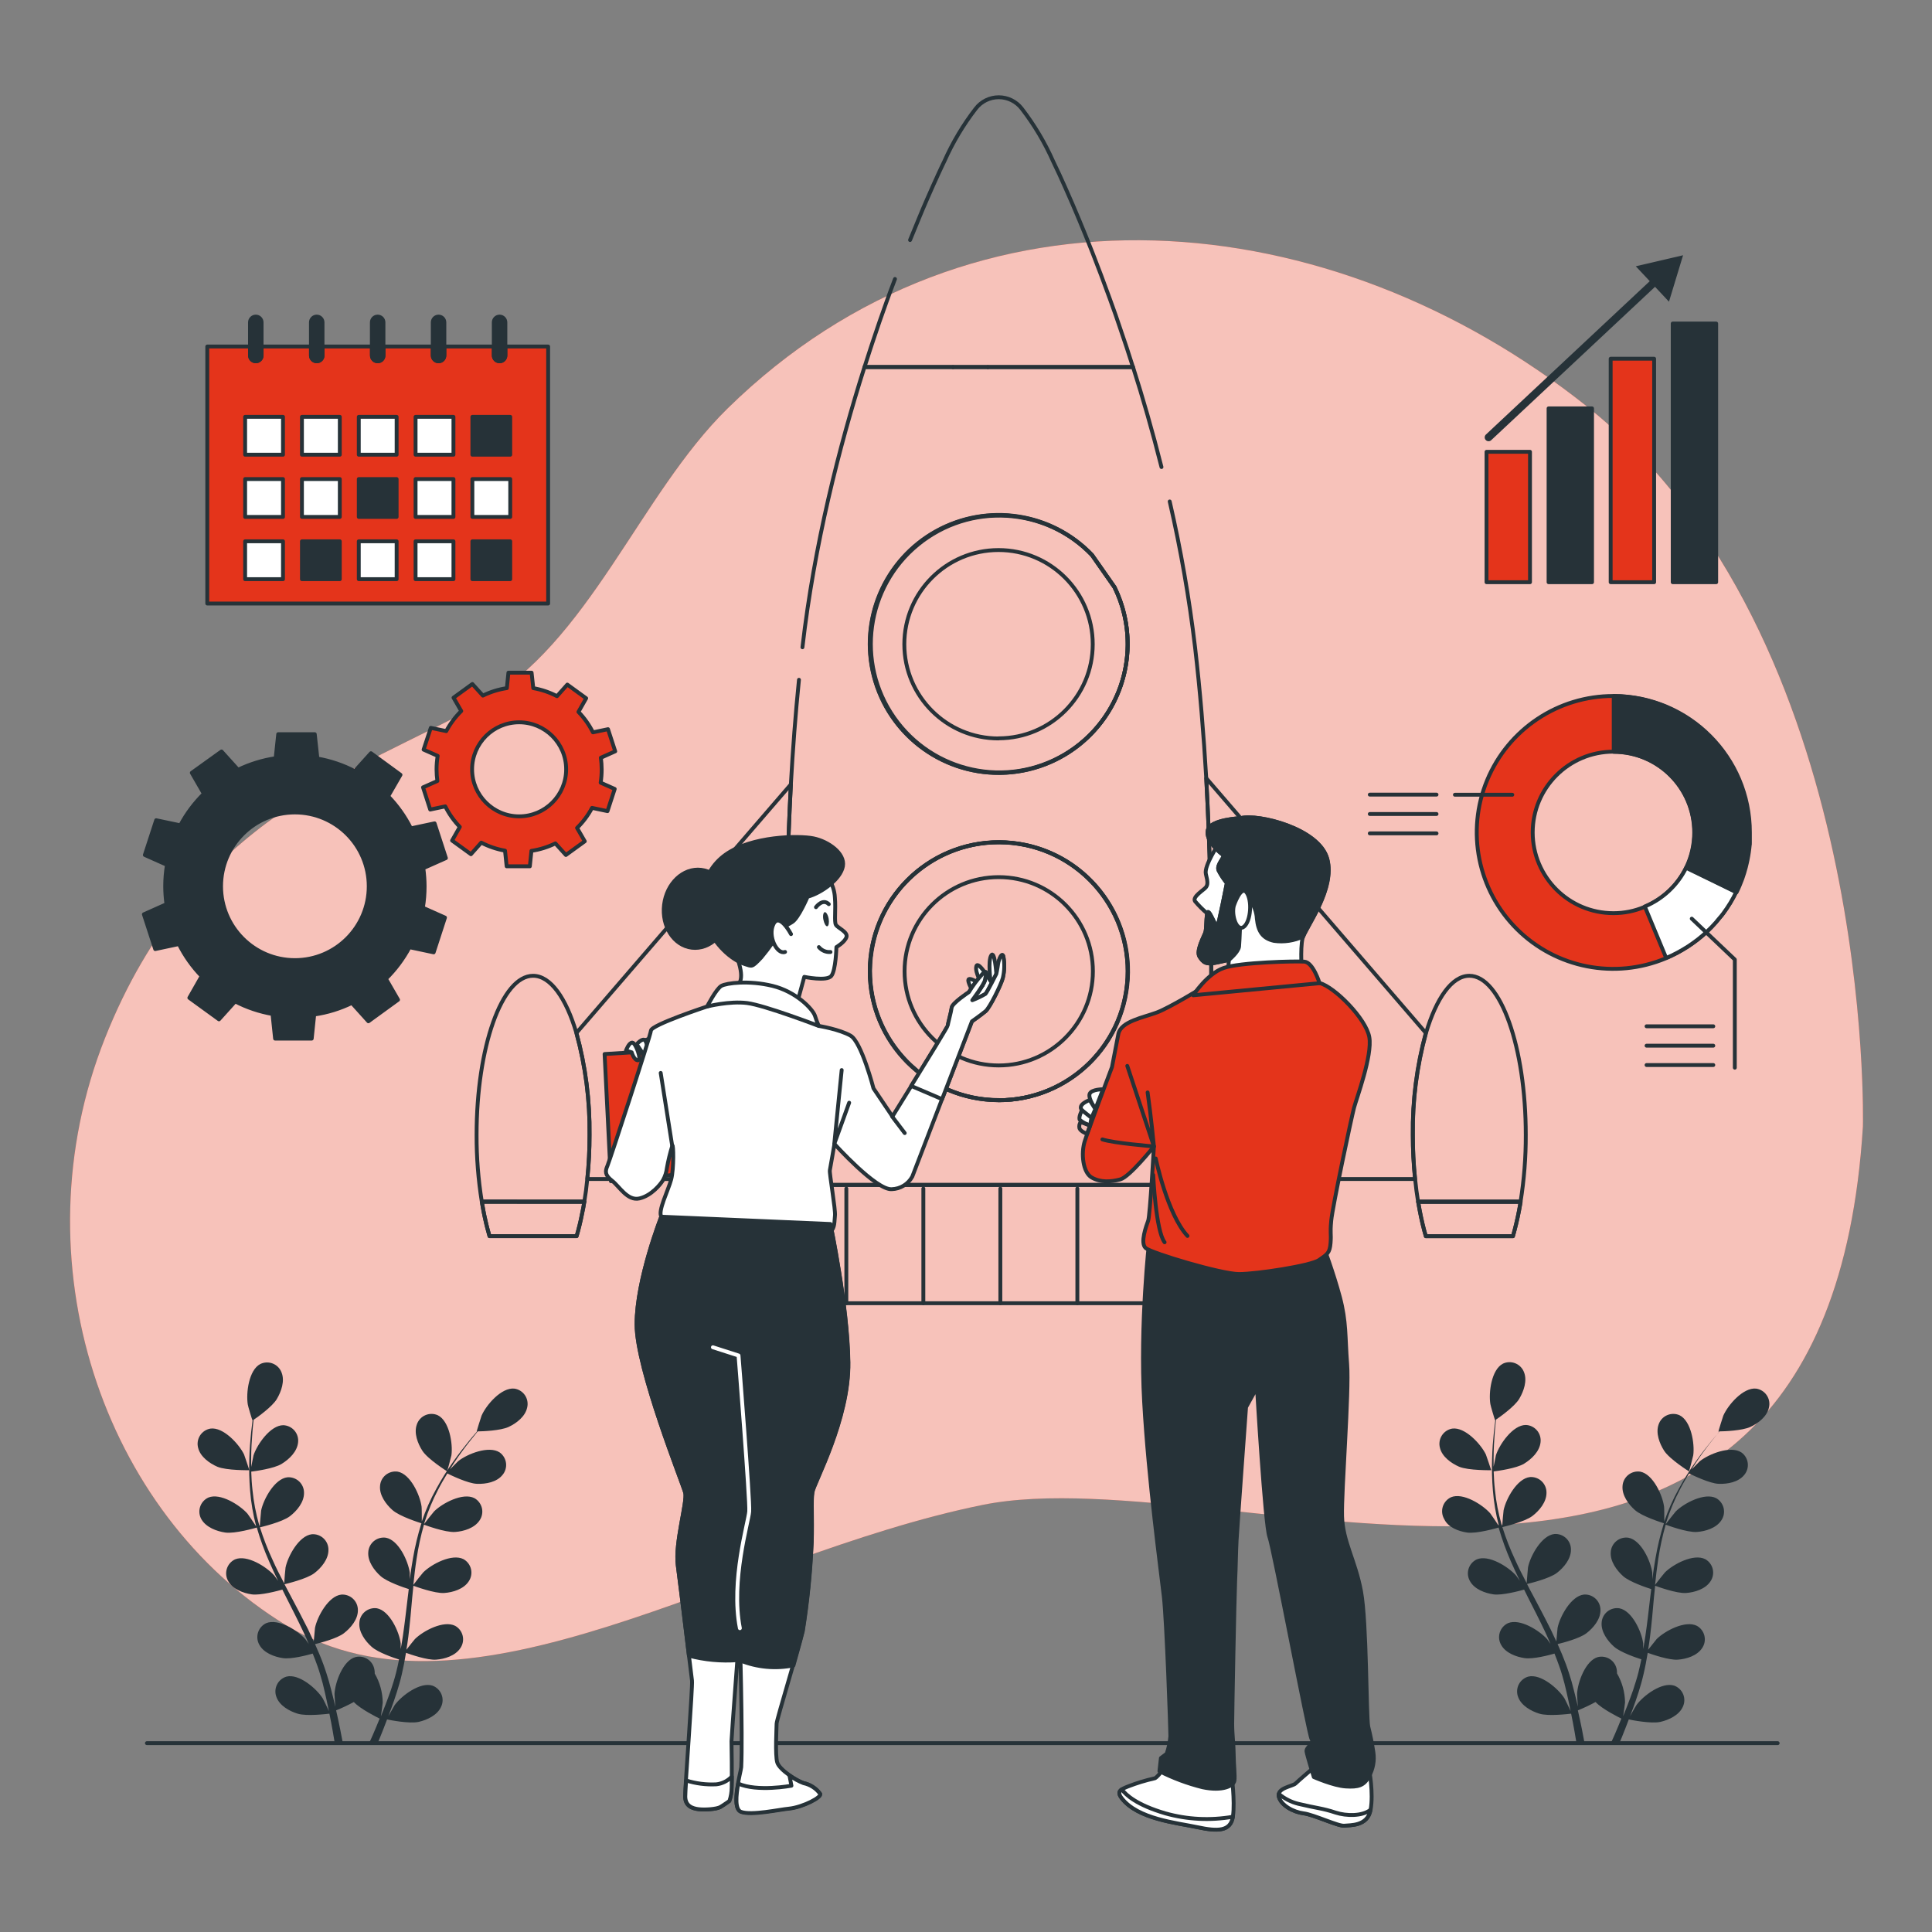 <?xml version="1.0" encoding="UTF-8"?>
<svg xmlns="http://www.w3.org/2000/svg" xmlns:xlink="http://www.w3.org/1999/xlink" width="500px" height="500px" viewBox="0 0 500 500" version="1.1">
<rect x="0" y="0" width="500" height="500" fill="#808080" stroke="none"/>
<defs>
<filter id="alpha" filterUnits="objectBoundingBox" x="0%" y="0%" width="100%" height="100%">
  <feColorMatrix type="matrix" in="SourceGraphic" values="0 0 0 0 1 0 0 0 0 1 0 0 0 0 1 0 0 0 1 0"/>
</filter>
<mask id="mask0">
  <g filter="url(#alpha)">
<rect x="0" y="0" width="500" height="500" style="fill:rgb(0%,0%,0%);fill-opacity:0.698;stroke:none;"/>
  </g>
</mask>
<clipPath id="clip1">
  <rect x="0" y="0" width="500" height="500"/>
</clipPath>
<g id="surface5" clip-path="url(#clip1)">
<path style=" stroke:none;fill-rule:nonzero;fill:rgb(100%,100%,100%);fill-opacity:1;" d="M 482.121 291.52 C 482.121 291.52 485.379 164.672 410.641 105.148 C 344.641 52.621 252.18 43.051 188.262 105.75 C 165.488 128.102 152.488 166.398 124.262 182.18 C 92.551 199.879 49.93 211.289 27.148 268.738 C 4.371 326.191 26.488 391.578 74 420.578 C 121.512 449.578 188.871 402.789 254.238 389.48 C 319.609 376.172 472.309 449 482.121 291.52 Z M 482.121 291.52 "/>
</g>
</defs>
<g id="surface1">
<path style=" stroke:none;fill-rule:nonzero;fill:rgb(89.412%,20.392%,10.588%);fill-opacity:1;" d="M 482.121 291.52 C 482.121 291.52 485.379 164.672 410.641 105.148 C 344.641 52.621 252.18 43.051 188.262 105.75 C 165.488 128.102 152.488 166.398 124.262 182.18 C 92.551 199.879 49.93 211.289 27.148 268.738 C 4.371 326.191 26.488 391.578 74 420.578 C 121.512 449.578 188.871 402.789 254.238 389.48 C 319.609 376.172 472.309 449 482.121 291.52 Z M 482.121 291.52 "/>
<use xlink:href="#surface5" mask="url(#mask0)"/>
<path style="fill:none;stroke-width:1;stroke-linecap:round;stroke-linejoin:round;stroke:rgb(14.902%,19.608%,21.961%);stroke-opacity:1;stroke-miterlimit:4;" d="M 38.02 451.129 L 460.059 451.129 "/>
<path style=" stroke:none;fill-rule:nonzero;fill:rgb(14.902%,19.608%,21.961%);fill-opacity:1;" d="M 56.25 379.59 C 58.66 380.59 64.539 380.488 64.539 380.488 C 64.539 380.488 63.27 376.648 63.16 376.41 C 61.859 373.719 57.781 369.262 54.461 369.719 C 53.348 369.91 52.367 370.562 51.762 371.516 C 51.156 372.469 50.98 373.633 51.281 374.719 C 51.84 377 54.199 378.699 56.25 379.59 Z M 56.25 379.59 "/>
<path style=" stroke:none;fill-rule:nonzero;fill:rgb(14.902%,19.608%,21.961%);fill-opacity:1;" d="M 58.301 396.621 C 60.801 396.98 66.039 395.449 66.461 395.328 C 67.328 398.332 68.398 401.27 69.66 404.129 C 70.379 405.801 71.16 407.461 71.969 409.129 C 71.488 408.43 71.051 407.809 70.969 407.73 C 68.969 405.469 63.898 402.262 60.809 403.57 C 59.797 404.051 59.035 404.934 58.703 406.004 C 58.371 407.074 58.504 408.234 59.07 409.199 C 60.211 411.281 62.941 412.301 65.148 412.621 C 67.359 412.941 71.891 411.719 73.078 411.391 C 73.391 412.02 73.699 412.648 74.02 413.281 C 75.539 416.281 77.078 419.281 78.488 422.281 C 78.988 423.328 79.488 424.391 79.898 425.449 C 79.469 424.828 79.109 424.309 79.039 424.23 C 77.039 421.98 71.969 418.762 68.879 420.078 C 67.867 420.559 67.105 421.441 66.773 422.512 C 66.441 423.582 66.574 424.742 67.141 425.711 C 68.281 427.781 71.012 428.801 73.219 429.121 C 75.43 429.441 79.52 428.352 80.93 427.949 C 81.371 429.051 81.809 430.148 82.18 431.23 C 82.41 431.98 82.699 432.68 82.891 433.441 L 83.52 435.672 C 83.859 437.102 84.23 438.57 84.52 439.98 C 84.738 440.98 84.93 441.891 85.121 442.828 C 84.641 441.77 83.641 439.719 83.539 439.559 C 81.949 437.031 77.371 433.07 74.129 433.91 C 73.055 434.23 72.164 434.984 71.676 435.992 C 71.184 437 71.141 438.168 71.551 439.211 C 72.359 441.43 74.898 442.852 77.039 443.5 C 79.398 444.219 84.602 443.559 85.25 443.5 C 85.57 445.051 85.859 446.57 86.109 448.012 C 86.301 449.07 86.469 450.09 86.629 451.07 L 88.719 451.07 C 88.52 449.969 88.301 448.828 88.059 447.641 C 87.75 446.059 87.379 444.371 86.988 442.641 C 88.555 442.008 90.086 441.285 91.57 440.48 C 93.289 442.328 97.68 444.48 98.25 444.77 C 97.66 446.25 97.059 447.672 96.48 449.012 C 96.18 449.719 95.879 450.379 95.578 451.012 L 97.789 451.012 L 98.309 449.75 C 98.922 448.262 99.551 446.648 100.172 444.988 C 100.801 445.129 105.961 446.16 108.359 445.621 C 110.539 445.121 113.18 443.891 114.148 441.73 C 114.637 440.719 114.676 439.547 114.258 438.504 C 113.84 437.461 113 436.645 111.949 436.25 C 108.781 435.191 103.949 438.809 102.16 441.25 C 102.059 441.391 101.102 443.059 100.512 444.121 C 100.762 443.441 101.012 442.789 101.262 442.121 C 101.77 440.73 102.262 439.34 102.73 437.84 L 103.391 435.621 C 103.629 434.891 103.781 434.078 103.988 433.301 C 104.41 431.488 104.762 429.629 105.07 427.75 C 106.281 428.191 110.602 429.68 112.84 429.52 C 115.078 429.359 117.84 428.52 119.148 426.52 C 119.785 425.594 120 424.445 119.746 423.352 C 119.492 422.258 118.789 421.32 117.809 420.77 C 114.809 419.238 109.5 422.078 107.379 424.191 C 107.25 424.32 105.898 426.012 105.18 426.949 C 105.359 425.82 105.539 424.691 105.68 423.539 C 106.09 420.219 106.391 416.84 106.68 413.48 C 106.781 412.48 106.891 411.422 106.988 410.391 C 107.422 410.551 112.52 412.441 114.988 412.262 C 117.219 412.102 119.988 411.262 121.301 409.262 C 121.934 408.332 122.152 407.184 121.898 406.09 C 121.641 404.996 120.938 404.059 119.961 403.512 C 116.961 401.98 111.648 404.82 109.531 406.93 C 109.371 407.09 107.43 409.52 106.969 410.16 C 107.211 407.898 107.461 405.648 107.809 403.43 C 108.25 400.441 108.891 397.484 109.719 394.578 C 109.922 394.66 115.238 396.66 117.809 396.469 C 120.039 396.309 122.809 395.469 124.121 393.469 C 124.754 392.543 124.973 391.395 124.719 390.301 C 124.461 389.207 123.758 388.27 122.781 387.719 C 119.781 386.191 114.469 389.031 112.352 391.141 C 112.18 391.309 110.102 393.922 109.75 394.422 C 109.801 394.262 109.84 394.078 109.891 393.91 C 110.801 391.02 111.969 388.215 113.379 385.531 C 114.141 384.039 114.949 382.66 115.77 381.328 C 116.719 381.801 121.09 383.922 123.422 384.012 C 125.75 384.102 128.531 383.578 130.02 381.75 C 130.754 380.898 131.094 379.781 130.961 378.664 C 130.828 377.551 130.23 376.543 129.32 375.891 C 126.531 374.039 120.91 376.281 118.578 378.148 C 118.449 378.25 117.27 379.43 116.43 380.289 C 116.809 379.699 117.191 379.078 117.559 378.52 C 118.961 376.41 120.371 374.52 121.629 372.93 C 122.359 372.012 123.031 371.191 123.629 370.441 C 124.809 370.441 129.551 370.262 131.629 369.289 C 133.711 368.32 135.961 366.559 136.441 364.238 C 136.695 363.148 136.48 362 135.852 361.074 C 135.219 360.148 134.23 359.531 133.121 359.371 C 129.789 359.012 125.84 363.578 124.629 366.371 C 124.52 366.609 123.309 370.488 123.371 370.488 L 123.441 370.488 C 122.809 371.211 122.141 371.98 121.441 372.84 C 120.141 374.449 118.691 376.27 117.238 378.359 C 115.648 380.605 114.191 382.941 112.879 385.359 C 111.391 388.043 110.148 390.855 109.16 393.762 L 109.16 393.871 C 109.16 392.871 109.16 390.141 109.102 389.93 C 108.711 386.93 106.219 381.461 102.922 380.859 C 101.809 380.699 100.684 381.012 99.812 381.719 C 98.945 382.43 98.414 383.469 98.352 384.59 C 98.16 386.949 99.879 389.309 101.551 390.789 C 103.43 392.469 108.648 394.09 109.059 394.219 C 108.129 397.203 107.398 400.242 106.871 403.32 C 106.551 405.109 106.289 406.93 106.051 408.75 C 106.051 407.898 106.051 407.141 106.051 407.039 C 105.66 404.039 103.172 398.57 99.871 397.961 C 98.762 397.801 97.633 398.117 96.766 398.828 C 95.898 399.539 95.371 400.582 95.309 401.699 C 95.121 404.059 96.828 406.41 98.5 407.898 C 100.172 409.391 104.609 410.898 105.789 411.25 C 105.699 411.949 105.609 412.648 105.531 413.352 C 105.129 416.711 104.75 420.07 104.27 423.352 C 104.109 424.512 103.898 425.641 103.699 426.781 C 103.699 426.02 103.699 425.391 103.699 425.289 C 103.32 422.289 100.82 416.82 97.531 416.219 C 96.418 416.07 95.293 416.395 94.434 417.113 C 93.57 417.832 93.051 418.879 93 420 C 92.809 422.359 94.52 424.719 96.191 426.199 C 97.859 427.68 101.879 429.039 103.27 429.48 C 103.031 430.641 102.789 431.801 102.5 432.91 C 102.289 433.66 102.129 434.398 101.879 435.141 C 101.629 435.879 101.398 436.621 101.172 437.352 C 100.672 438.73 100.172 440.16 99.641 441.5 C 99.281 442.43 98.922 443.309 98.57 444.199 C 98.738 443.059 99.051 440.801 99.051 440.609 C 99.016 437.977 98.305 435.398 96.98 433.121 C 96.988 432.824 96.969 432.531 96.922 432.238 C 96.777 431.105 96.16 430.09 95.219 429.441 C 94.281 428.793 93.109 428.578 92 428.852 C 88.762 429.711 86.719 435.398 86.57 438.391 C 86.57 438.559 86.68 440.488 86.77 441.699 C 86.609 441 86.461 440.309 86.281 439.59 C 85.941 438.16 85.551 436.738 85.148 435.211 C 84.93 434.48 84.699 433.738 84.469 433 C 84.238 432.262 83.949 431.488 83.691 430.73 C 83.051 428.98 82.309 427.238 81.531 425.5 C 82.781 425.199 87.211 424.059 88.988 422.691 C 90.77 421.32 92.641 419.102 92.621 416.738 C 92.641 415.617 92.188 414.535 91.371 413.766 C 90.555 412.992 89.449 412.598 88.328 412.68 C 85 413.051 82.121 418.359 81.52 421.289 C 81.52 421.48 81.289 423.629 81.199 424.809 C 80.73 423.809 80.199 422.73 79.738 421.691 C 78.238 418.691 76.641 415.691 75.051 412.691 L 73.629 410 C 74.078 409.891 79.379 408.648 81.371 407.121 C 83.141 405.762 85.02 403.531 85 401.121 C 85.02 399.996 84.566 398.918 83.75 398.145 C 82.934 397.371 81.832 396.977 80.711 397.059 C 77.379 397.43 74.5 402.738 73.898 405.672 C 73.852 405.891 73.578 408.988 73.551 409.781 C 72.488 407.781 71.461 405.781 70.551 403.711 C 69.273 400.969 68.18 398.152 67.27 395.27 C 67.48 395.219 73.012 393.949 75.051 392.379 C 76.82 391.02 78.699 388.789 78.68 386.379 C 78.699 385.258 78.246 384.176 77.43 383.402 C 76.613 382.633 75.512 382.238 74.391 382.32 C 71.059 382.691 68.18 388 67.578 390.93 C 67.578 391.16 67.238 394.488 67.23 395.102 C 67.23 394.93 67.102 394.762 67.051 394.602 C 66.223 391.684 65.652 388.699 65.352 385.68 C 65.16 384.02 65.07 382.422 65.02 380.859 C 66.02 380.73 70.891 380.078 72.879 378.859 C 74.871 377.641 76.879 375.691 77.141 373.34 C 77.281 372.227 76.949 371.105 76.223 370.25 C 75.496 369.395 74.441 368.883 73.32 368.84 C 69.969 368.84 66.531 373.84 65.609 376.648 C 65.609 376.801 65.219 378.43 65 379.648 C 65 378.949 65 378.219 65 377.551 C 65 375.012 65.16 372.691 65.32 370.641 C 65.41 369.469 65.52 368.422 65.641 367.441 C 66.641 366.77 70.48 364.031 71.641 362.07 C 72.801 360.109 73.75 357.41 72.871 355.211 C 72.477 354.152 71.66 353.312 70.613 352.891 C 69.57 352.469 68.395 352.512 67.379 353 C 64.379 354.539 63.641 360.539 64.129 363.488 C 64.129 363.738 65.301 367.648 65.359 367.621 C 65.23 368.559 65.109 369.621 64.988 370.691 C 64.789 372.738 64.578 375.07 64.52 377.609 C 64.434 380.348 64.504 383.09 64.73 385.82 C 64.973 388.883 65.488 391.918 66.27 394.891 L 66.27 394.988 C 65.738 394.172 64.191 391.898 64.051 391.738 C 62.051 389.48 56.969 386.27 53.891 387.578 C 52.875 388.059 52.105 388.941 51.773 390.016 C 51.438 391.086 51.574 392.25 52.141 393.219 C 53.359 395.281 56.09 396.301 58.301 396.621 Z M 58.301 396.621 "/>
<path style=" stroke:none;fill-rule:nonzero;fill:rgb(14.902%,19.608%,21.961%);fill-opacity:1;" d="M 115.73 380.789 C 115.73 380.789 116.801 376.879 116.828 376.629 C 117.238 373.629 116.289 367.699 113.27 366.25 C 112.242 365.801 111.074 365.805 110.051 366.262 C 109.023 366.715 108.238 367.578 107.879 368.641 C 107.07 370.871 108.102 373.59 109.32 375.469 C 110.75 377.672 115.73 380.789 115.73 380.789 Z M 115.73 380.789 "/>
<path style=" stroke:none;fill-rule:nonzero;fill:rgb(14.902%,19.608%,21.961%);fill-opacity:1;" d="M 377.629 379.59 C 380.031 380.59 385.91 380.488 385.922 380.488 C 385.93 380.488 384.648 376.648 384.539 376.41 C 383.238 373.719 379.148 369.262 375.828 369.719 C 374.719 369.914 373.742 370.566 373.141 371.52 C 372.535 372.469 372.363 373.633 372.66 374.719 C 373.211 377 375.578 378.699 377.629 379.59 Z M 377.629 379.59 "/>
<path style=" stroke:none;fill-rule:nonzero;fill:rgb(14.902%,19.608%,21.961%);fill-opacity:1;" d="M 379.68 396.621 C 382.18 396.98 387.422 395.449 387.84 395.328 C 388.707 398.332 389.773 401.27 391.031 404.129 C 391.762 405.801 392.539 407.461 393.34 409.129 C 392.859 408.43 392.43 407.809 392.34 407.73 C 390.34 405.469 385.262 402.262 382.18 403.57 C 381.168 404.047 380.398 404.93 380.066 406 C 379.734 407.07 379.867 408.23 380.43 409.199 C 381.57 411.281 384.301 412.301 386.512 412.621 C 388.719 412.941 393.262 411.719 394.441 411.391 C 394.762 412.02 395.07 412.648 395.379 413.281 C 396.91 416.281 398.441 419.281 399.859 422.281 C 400.359 423.328 400.809 424.391 401.27 425.449 L 400.41 424.23 C 398.41 421.98 393.328 418.762 390.25 420.078 C 389.238 420.559 388.469 421.441 388.137 422.512 C 387.805 423.582 387.938 424.742 388.5 425.711 C 389.641 427.781 392.371 428.801 394.578 429.121 C 396.789 429.441 400.891 428.352 402.301 427.949 C 402.73 429.051 403.172 430.148 403.539 431.23 C 403.781 431.98 404.059 432.68 404.262 433.441 C 404.461 434.199 404.68 434.93 404.879 435.672 C 405.23 437.102 405.59 438.57 405.879 439.98 C 406.09 440.98 406.281 441.891 406.48 442.828 C 405.988 441.77 405 439.719 404.898 439.559 C 403.301 437.031 398.73 433.07 395.488 433.91 C 394.414 434.227 393.52 434.98 393.027 435.988 C 392.535 436.996 392.488 438.168 392.898 439.211 C 393.719 441.43 396.262 442.852 398.398 443.5 C 400.75 444.219 405.961 443.559 406.609 443.5 C 406.93 445.051 407.219 446.57 407.469 448.012 C 407.66 449.07 407.828 450.09 407.988 451.07 L 410.07 451.07 C 409.871 449.969 409.66 448.828 409.422 447.641 C 409.109 446.059 408.738 444.371 408.352 442.641 C 409.914 442.008 411.445 441.285 412.93 440.48 C 414.641 442.328 419.039 444.48 419.609 444.77 C 419.012 446.25 418.422 447.672 417.84 449.012 C 417.531 449.719 417.23 450.379 416.941 451.012 L 419.141 451.012 L 419.672 449.75 C 420.281 448.262 420.898 446.648 421.531 444.988 C 422.16 445.129 427.32 446.16 429.719 445.621 C 431.898 445.121 434.539 443.891 435.512 441.73 C 435.996 440.719 436.035 439.547 435.617 438.504 C 435.199 437.461 434.363 436.645 433.309 436.25 C 430.129 435.191 425.309 438.809 423.52 441.25 C 423.41 441.391 422.449 443.059 421.859 444.121 C 422.109 443.441 422.371 442.789 422.621 442.121 C 423.121 440.73 423.621 439.34 424.09 437.84 C 424.309 437.105 424.531 436.367 424.75 435.621 C 424.98 434.891 425.141 434.078 425.34 433.301 C 425.77 431.488 426.121 429.629 426.43 427.75 C 427.641 428.191 431.961 429.68 434.199 429.52 C 436.441 429.359 439.199 428.52 440.512 426.52 C 441.145 425.594 441.363 424.445 441.105 423.352 C 440.852 422.258 440.148 421.32 439.172 420.77 C 436.172 419.238 430.859 422.078 428.738 424.191 C 428.609 424.32 427.262 426.012 426.539 426.949 C 426.711 425.82 426.891 424.691 427.031 423.539 C 427.441 420.219 427.75 416.84 428.031 413.48 C 428.129 412.48 428.238 411.422 428.352 410.391 C 428.781 410.551 433.879 412.441 436.352 412.262 C 438.578 412.102 441.352 411.262 442.66 409.262 C 443.297 408.332 443.512 407.184 443.258 406.09 C 443.004 404.996 442.301 404.059 441.32 403.512 C 438.32 401.98 433.012 404.82 430.891 406.93 C 430.73 407.09 428.789 409.52 428.328 410.16 C 428.559 407.898 428.82 405.648 429.16 403.43 C 429.609 400.441 430.25 397.484 431.078 394.578 C 431.281 394.66 436.602 396.66 439.16 396.469 C 441.391 396.309 444.16 395.469 445.48 393.469 C 446.113 392.543 446.332 391.395 446.078 390.301 C 445.82 389.207 445.117 388.27 444.141 387.719 C 441.141 386.191 435.82 389.031 433.699 391.141 C 433.539 391.309 431.461 393.922 431.109 394.422 C 431.109 394.262 431.191 394.078 431.238 393.91 C 432.156 391.02 433.328 388.215 434.738 385.531 C 435.5 384.039 436.309 382.66 437.121 381.328 C 438.121 381.801 442.449 383.922 444.781 384.012 C 447.109 384.102 449.879 383.578 451.379 381.75 C 452.113 380.898 452.453 379.781 452.32 378.664 C 452.188 377.551 451.594 376.543 450.68 375.891 C 447.879 374.039 442.27 376.281 439.93 378.148 C 439.809 378.25 438.629 379.43 437.781 380.289 C 438.16 379.699 438.539 379.078 438.922 378.52 C 440.309 376.41 441.73 374.52 442.988 372.93 C 443.711 372.012 444.391 371.191 444.988 370.441 C 446.16 370.441 450.898 370.262 452.988 369.289 C 455.078 368.32 457.328 366.559 457.809 364.238 C 458.066 363.148 457.852 362 457.219 361.074 C 456.59 360.148 455.598 359.531 454.488 359.371 C 451.16 359.012 447.211 363.578 445.988 366.371 C 445.891 366.609 444.672 370.488 444.73 370.488 L 445 370.488 C 444.371 371.211 443.699 371.98 443 372.84 C 441.699 374.449 440.238 376.27 438.789 378.359 C 437.203 380.605 435.754 382.945 434.441 385.359 C 432.953 388.043 431.707 390.855 430.719 393.762 C 430.719 392.871 430.719 390.141 430.66 389.93 C 430.27 386.93 427.77 381.461 424.48 380.859 C 423.371 380.699 422.242 381.012 421.375 381.719 C 420.504 382.43 419.973 383.469 419.91 384.59 C 419.719 386.949 421.43 389.309 423.102 390.789 C 424.98 392.469 430.199 394.09 430.621 394.219 C 429.684 397.199 428.953 400.242 428.43 403.32 C 428.109 405.109 427.852 406.93 427.609 408.75 C 427.609 407.898 427.609 407.141 427.609 407.039 C 427.219 404.039 424.73 398.57 421.43 397.961 C 420.32 397.797 419.191 398.113 418.32 398.824 C 417.453 399.535 416.922 400.578 416.859 401.699 C 416.672 404.059 418.391 406.41 420.051 407.898 C 421.711 409.391 426.172 410.898 427.34 411.25 C 427.262 411.949 427.172 412.648 427.078 413.352 C 426.691 416.711 426.309 420.07 425.828 423.352 C 425.66 424.512 425.461 425.641 425.25 426.781 C 425.25 426.02 425.25 425.391 425.25 425.289 C 424.859 422.289 422.371 416.82 419.07 416.219 C 417.961 416.059 416.832 416.371 415.965 417.078 C 415.094 417.789 414.562 418.832 414.5 419.949 C 414.32 422.309 416.031 424.672 417.699 426.148 C 419.371 427.629 423.379 428.988 424.781 429.43 C 424.531 430.59 424.289 431.75 424.012 432.859 C 423.789 433.609 423.641 434.352 423.379 435.09 C 423.121 435.828 422.91 436.57 422.68 437.301 C 422.172 438.68 421.68 440.109 421.141 441.449 C 420.789 442.379 420.43 443.262 420.07 444.148 C 420.25 443.012 420.559 440.75 420.559 440.559 C 420.52 437.926 419.801 435.348 418.48 433.07 C 418.488 432.777 418.473 432.48 418.43 432.191 C 418.277 431.078 417.664 430.082 416.738 429.445 C 415.812 428.809 414.664 428.59 413.57 428.84 C 410.34 429.699 408.289 435.391 408.148 438.379 C 408.148 438.551 408.25 440.48 408.352 441.691 C 408.18 440.988 408.031 440.301 407.859 439.578 C 407.512 438.148 407.129 436.73 406.73 435.199 C 406.5 434.469 406.281 433.73 406.051 432.988 C 405.82 432.25 405.531 431.48 405.27 430.719 C 404.621 428.969 403.891 427.23 403.109 425.488 C 404.359 425.191 408.789 424.051 410.57 422.68 C 412.352 421.309 414.219 419.09 414.199 416.73 C 414.219 415.605 413.766 414.527 412.949 413.754 C 412.133 412.98 411.031 412.59 409.91 412.672 C 406.578 413.039 403.699 418.352 403.102 421.281 C 403.102 421.469 402.859 423.621 402.781 424.801 C 402.301 423.801 401.781 422.719 401.309 421.68 C 399.82 418.68 398.219 415.68 396.629 412.68 C 396.141 411.77 395.629 410.852 395.191 409.941 C 395.641 409.828 400.941 408.59 402.93 407.059 C 404.699 405.699 406.578 403.469 406.559 401.059 C 406.578 399.938 406.125 398.855 405.309 398.086 C 404.492 397.312 403.391 396.918 402.27 397 C 398.941 397.371 396.051 402.68 395.449 405.609 C 395.449 405.828 395.129 408.93 395.102 409.719 C 394.051 407.719 393.02 405.719 392.102 403.648 C 390.82 400.91 389.723 398.09 388.809 395.211 C 389.02 395.16 394.559 393.891 396.602 392.32 C 398.371 390.961 400.25 388.73 400.23 386.32 C 400.25 385.195 399.797 384.117 398.98 383.344 C 398.164 382.57 397.062 382.18 395.941 382.262 C 392.609 382.629 389.73 387.941 389.129 390.871 C 389.078 391.102 388.781 394.43 388.77 395.039 C 388.719 394.871 388.648 394.699 388.602 394.539 C 387.766 391.625 387.191 388.637 386.891 385.621 C 386.699 383.961 386.621 382.359 386.559 380.801 C 387.621 380.672 392.441 380.02 394.43 378.801 C 396.422 377.578 398.43 375.629 398.691 373.281 C 398.832 372.168 398.496 371.043 397.77 370.188 C 397.043 369.332 395.992 368.82 394.871 368.781 C 391.52 368.781 388.07 373.781 387.148 376.59 C 387.148 376.738 386.77 378.371 386.539 379.59 C 386.539 378.891 386.539 378.16 386.539 377.488 C 386.539 374.949 386.699 372.629 386.852 370.578 C 386.949 369.41 387.059 368.359 387.18 367.379 C 388.18 366.711 392.02 363.969 393.18 362.012 C 394.34 360.051 395.289 357.352 394.422 355.148 C 394.035 354.098 393.223 353.254 392.184 352.828 C 391.145 352.402 389.977 352.43 388.961 352.91 C 385.961 354.449 385.211 360.449 385.711 363.398 C 385.711 363.648 386.879 367.559 386.93 367.531 L 386.988 367.531 C 386.859 368.469 386.73 369.531 386.621 370.602 C 386.41 372.648 386.211 374.98 386.148 377.52 C 386.059 380.258 386.129 383 386.359 385.73 C 386.602 388.793 387.113 391.828 387.891 394.801 L 387.891 394.898 C 387.359 394.078 385.809 391.809 385.672 391.648 C 383.672 389.391 378.59 386.18 375.512 387.488 C 374.492 387.969 373.727 388.852 373.391 389.926 C 373.059 390.996 373.191 392.16 373.762 393.129 C 374.738 395.281 377.469 396.301 379.68 396.621 Z M 379.68 396.621 "/>
<path style=" stroke:none;fill-rule:nonzero;fill:rgb(14.902%,19.608%,21.961%);fill-opacity:1;" d="M 437.109 380.789 C 437.16 380.789 438.172 376.879 438.211 376.629 C 438.621 373.629 437.66 367.699 434.641 366.25 C 433.613 365.801 432.445 365.805 431.418 366.262 C 430.395 366.715 429.609 367.578 429.25 368.641 C 428.449 370.871 429.48 373.59 430.691 375.469 C 432.121 377.672 437.102 380.789 437.109 380.789 Z M 437.109 380.789 "/>
<path style="fill-rule:nonzero;fill:rgb(89.412%,20.392%,10.588%);fill-opacity:1;stroke-width:1;stroke-linecap:round;stroke-linejoin:round;stroke:rgb(14.902%,19.608%,21.961%);stroke-opacity:1;stroke-miterlimit:4;" d="M 417.57 180.121 C 403.262 180.09 390.352 188.695 384.871 201.91 C 379.395 215.129 382.434 230.344 392.57 240.445 C 402.707 250.543 417.934 253.527 431.129 248 L 431.449 247.859 L 432.449 247.398 C 432.969 247.148 433.5 246.898 434.012 246.629 C 434.52 246.359 434.949 246.109 435.41 245.84 C 435.871 245.57 436.32 245.301 436.762 245.012 C 437.648 244.43 438.5 243.828 439.328 243.18 C 441.004 241.875 442.551 240.418 443.949 238.82 C 444.301 238.43 444.629 238.031 444.949 237.609 C 445.27 237.191 445.5 236.922 445.77 236.609 C 445.82 236.539 445.879 236.449 445.941 236.379 C 446.25 235.961 446.551 235.531 446.84 235.102 L 447.672 233.801 C 447.988 233.262 448.25 232.809 448.5 232.359 C 448.75 231.898 448.988 231.43 449.211 230.961 L 449.629 230.078 L 450.02 229.18 C 450.23 228.691 450.43 228.18 450.621 227.672 C 450.621 227.559 450.699 227.449 450.738 227.34 C 451.059 226.43 451.352 225.488 451.602 224.531 C 451.691 224.211 451.762 223.891 451.84 223.531 L 452.02 222.719 L 452.078 222.422 C 452.141 222.141 452.18 221.852 452.238 221.57 C 452.301 221.289 452.359 220.891 452.398 220.57 C 452.441 220.25 452.48 219.93 452.531 219.57 L 452.59 218.969 C 452.59 218.719 452.648 218.461 452.66 218.191 C 452.672 217.922 452.66 217.762 452.66 217.531 C 452.66 217.301 452.66 217.012 452.66 216.762 C 452.66 216.34 452.66 215.91 452.66 215.48 C 452.688 196.043 437.004 180.242 417.57 180.121 Z M 425.57 234.719 C 423.039 235.785 420.316 236.332 417.57 236.328 C 406.023 236.336 396.66 226.98 396.66 215.434 C 396.656 203.887 406.02 194.527 417.562 194.531 C 429.109 194.531 438.465 203.895 438.461 215.441 C 438.469 218.605 437.75 221.727 436.359 224.57 C 434.129 229.148 430.301 232.758 425.602 234.719 Z M 425.57 234.719 "/>
<path style="fill-rule:nonzero;fill:rgb(100%,100%,100%);fill-opacity:1;stroke-width:1;stroke-linecap:round;stroke-linejoin:round;stroke:rgb(14.902%,19.608%,21.961%);stroke-opacity:1;stroke-miterlimit:4;" d="M 449.32 230.871 C 449.102 231.34 448.859 231.809 448.609 232.27 C 448.359 232.719 448.102 233.172 447.84 233.621 L 446.949 235.012 C 446.66 235.441 446.359 235.871 446.051 236.289 C 445.988 236.359 445.93 236.449 445.879 236.52 C 445.609 236.879 445.34 237.219 445.059 237.52 C 444.781 237.82 444.391 238.34 444.059 238.73 C 442.656 240.32 441.109 241.777 439.441 243.09 C 438.609 243.73 437.762 244.34 436.871 244.922 C 436.43 245.211 435.969 245.488 435.52 245.75 C 435.07 246.012 434.59 246.281 434.121 246.539 C 433.172 247.039 432.191 247.539 431.199 247.91 L 425.672 234.602 C 430.371 232.641 434.199 229.031 436.43 224.449 Z M 449.32 230.871 "/>
<path style="fill-rule:nonzero;fill:rgb(14.902%,19.608%,21.961%);fill-opacity:1;stroke-width:1;stroke-linecap:round;stroke-linejoin:round;stroke:rgb(14.902%,19.608%,21.961%);stroke-opacity:1;stroke-miterlimit:4;" d="M 452.871 215.441 C 452.871 215.871 452.871 216.301 452.871 216.719 C 452.871 216.969 452.871 217.23 452.871 217.488 C 452.871 217.75 452.871 217.93 452.871 218.148 C 452.871 218.371 452.871 218.68 452.801 218.93 L 452.738 219.531 C 452.691 219.852 452.66 220.172 452.609 220.531 C 452.559 220.891 452.512 221.219 452.449 221.531 C 452.391 221.84 452.352 222.102 452.289 222.379 L 452.23 222.68 L 452.051 223.488 C 451.969 223.809 451.898 224.129 451.809 224.488 C 451.559 225.441 451.27 226.391 450.949 227.301 C 450.949 227.41 450.859 227.52 450.828 227.629 C 450.641 228.141 450.441 228.629 450.23 229.141 L 449.84 230.039 L 449.422 230.922 L 436.422 224.621 C 437.809 221.777 438.527 218.652 438.52 215.488 C 438.527 203.945 429.172 194.586 417.629 194.578 L 417.629 180.121 C 437.109 180.16 452.875 195.961 452.871 215.441 Z M 452.871 215.441 "/>
<path style="fill:none;stroke-width:1;stroke-linecap:round;stroke-linejoin:round;stroke:rgb(14.902%,19.608%,21.961%);stroke-opacity:1;stroke-miterlimit:4;" d="M 426.129 265.602 L 443.398 265.602 "/>
<path style="fill:none;stroke-width:1;stroke-linecap:round;stroke-linejoin:round;stroke:rgb(14.902%,19.608%,21.961%);stroke-opacity:1;stroke-miterlimit:4;" d="M 426.129 270.621 L 443.398 270.621 "/>
<path style="fill:none;stroke-width:1;stroke-linecap:round;stroke-linejoin:round;stroke:rgb(14.902%,19.608%,21.961%);stroke-opacity:1;stroke-miterlimit:4;" d="M 443.398 275.629 L 426.129 275.629 "/>
<path style="fill:none;stroke-width:1;stroke-linecap:round;stroke-linejoin:round;stroke:rgb(14.902%,19.608%,21.961%);stroke-opacity:1;stroke-miterlimit:4;" d="M 354.5 205.648 L 371.77 205.648 "/>
<path style="fill:none;stroke-width:1;stroke-linecap:round;stroke-linejoin:round;stroke:rgb(14.902%,19.608%,21.961%);stroke-opacity:1;stroke-miterlimit:4;" d="M 354.5 210.66 L 371.77 210.66 "/>
<path style="fill:none;stroke-width:1;stroke-linecap:round;stroke-linejoin:round;stroke:rgb(14.902%,19.608%,21.961%);stroke-opacity:1;stroke-miterlimit:4;" d="M 371.77 215.68 L 354.5 215.68 "/>
<path style="fill:none;stroke-width:1;stroke-linecap:round;stroke-linejoin:round;stroke:rgb(14.902%,19.608%,21.961%);stroke-opacity:1;stroke-miterlimit:4;" d="M 437.828 237.75 L 448.969 248.328 L 448.969 276.32 "/>
<path style="fill:none;stroke-width:1;stroke-linecap:round;stroke-linejoin:round;stroke:rgb(14.902%,19.608%,21.961%);stroke-opacity:1;stroke-miterlimit:4;" d="M 391.379 205.68 L 376.531 205.68 "/>
<path style="fill-rule:nonzero;fill:rgb(89.412%,20.392%,10.588%);fill-opacity:1;stroke-width:1;stroke-linecap:round;stroke-linejoin:round;stroke:rgb(14.902%,19.608%,21.961%);stroke-opacity:1;stroke-miterlimit:4;" d="M 384.711 116.93 L 395.961 116.93 L 395.961 150.672 L 384.711 150.672 Z M 384.711 116.93 "/>
<path style="fill-rule:nonzero;fill:rgb(14.902%,19.608%,21.961%);fill-opacity:1;stroke-width:1;stroke-linecap:round;stroke-linejoin:round;stroke:rgb(14.902%,19.608%,21.961%);stroke-opacity:1;stroke-miterlimit:4;" d="M 400.77 105.691 L 412.02 105.691 L 412.02 150.672 L 400.77 150.672 Z M 400.77 105.691 "/>
<path style="fill-rule:nonzero;fill:rgb(89.412%,20.392%,10.588%);fill-opacity:1;stroke-width:1;stroke-linecap:round;stroke-linejoin:round;stroke:rgb(14.902%,19.608%,21.961%);stroke-opacity:1;stroke-miterlimit:4;" d="M 416.84 92.84 L 428.09 92.84 L 428.09 150.672 L 416.84 150.672 Z M 416.84 92.84 "/>
<path style="fill-rule:nonzero;fill:rgb(14.902%,19.608%,21.961%);fill-opacity:1;stroke-width:1;stroke-linecap:round;stroke-linejoin:round;stroke:rgb(14.902%,19.608%,21.961%);stroke-opacity:1;stroke-miterlimit:4;" d="M 432.898 83.73 L 444.148 83.73 L 444.148 150.672 L 432.898 150.672 Z M 432.898 83.73 "/>
<path style="fill:none;stroke-width:2;stroke-linecap:round;stroke-linejoin:round;stroke:rgb(14.902%,19.608%,21.961%);stroke-opacity:1;stroke-miterlimit:4;" d="M 385.238 113.191 L 428.98 72.238 "/>
<path style=" stroke:none;fill-rule:nonzero;fill:rgb(14.902%,19.608%,21.961%);fill-opacity:1;" d="M 431.93 78.078 L 435.578 66.059 L 423.34 68.91 Z M 431.93 78.078 "/>
<path style="fill-rule:nonzero;fill:rgb(89.412%,20.392%,10.588%);fill-opacity:1;stroke-width:1;stroke-linecap:round;stroke-linejoin:round;stroke:rgb(14.902%,19.608%,21.961%);stroke-opacity:1;stroke-miterlimit:4;" d="M 141.859 89.68 L 141.859 156.191 L 53.641 156.191 L 53.641 89.68 L 64.711 89.68 L 64.711 92 C 64.711 92.828 65.383 93.5 66.211 93.5 C 67.039 93.5 67.711 92.828 67.711 92 L 67.711 89.68 L 80.488 89.68 L 80.488 92 C 80.488 92.828 81.16 93.5 81.988 93.5 C 82.82 93.5 83.488 92.828 83.488 92 L 83.488 89.68 L 96.262 89.68 L 96.262 92 C 96.262 92.828 96.93 93.5 97.762 93.5 C 98.59 93.5 99.262 92.828 99.262 92 L 99.262 89.68 L 112 89.68 L 112 92 C 112 92.828 112.672 93.5 113.5 93.5 C 114.328 93.5 115 92.828 115 92 L 115 89.68 L 127.801 89.68 L 127.801 92 C 127.801 92.828 128.473 93.5 129.301 93.5 C 130.129 93.5 130.801 92.828 130.801 92 L 130.801 89.68 Z M 141.859 89.68 "/>
<path style="fill-rule:nonzero;fill:rgb(100%,100%,100%);fill-opacity:1;stroke-width:1;stroke-linecap:round;stroke-linejoin:round;stroke:rgb(14.902%,19.608%,21.961%);stroke-opacity:1;stroke-miterlimit:4;" d="M 63.441 107.879 L 73.238 107.879 L 73.238 117.68 L 63.441 117.68 Z M 63.441 107.879 "/>
<path style="fill-rule:nonzero;fill:rgb(100%,100%,100%);fill-opacity:1;stroke-width:1;stroke-linecap:round;stroke-linejoin:round;stroke:rgb(14.902%,19.608%,21.961%);stroke-opacity:1;stroke-miterlimit:4;" d="M 78.141 107.879 L 87.941 107.879 L 87.941 117.68 L 78.141 117.68 Z M 78.141 107.879 "/>
<path style="fill-rule:nonzero;fill:rgb(100%,100%,100%);fill-opacity:1;stroke-width:1;stroke-linecap:round;stroke-linejoin:round;stroke:rgb(14.902%,19.608%,21.961%);stroke-opacity:1;stroke-miterlimit:4;" d="M 92.852 107.879 L 102.648 107.879 L 102.648 117.68 L 92.852 117.68 Z M 92.852 107.879 "/>
<path style="fill-rule:nonzero;fill:rgb(100%,100%,100%);fill-opacity:1;stroke-width:1;stroke-linecap:round;stroke-linejoin:round;stroke:rgb(14.902%,19.608%,21.961%);stroke-opacity:1;stroke-miterlimit:4;" d="M 107.551 107.879 L 117.352 107.879 L 117.352 117.68 L 107.551 117.68 Z M 107.551 107.879 "/>
<path style="fill-rule:nonzero;fill:rgb(14.902%,19.608%,21.961%);fill-opacity:1;stroke-width:1;stroke-linecap:round;stroke-linejoin:round;stroke:rgb(14.902%,19.608%,21.961%);stroke-opacity:1;stroke-miterlimit:4;" d="M 122.25 107.879 L 132.051 107.879 L 132.051 117.68 L 122.25 117.68 Z M 122.25 107.879 "/>
<path style="fill-rule:nonzero;fill:rgb(100%,100%,100%);fill-opacity:1;stroke-width:1;stroke-linecap:round;stroke-linejoin:round;stroke:rgb(14.902%,19.608%,21.961%);stroke-opacity:1;stroke-miterlimit:4;" d="M 63.441 123.98 L 73.238 123.98 L 73.238 133.781 L 63.441 133.781 Z M 63.441 123.98 "/>
<path style="fill-rule:nonzero;fill:rgb(100%,100%,100%);fill-opacity:1;stroke-width:1;stroke-linecap:round;stroke-linejoin:round;stroke:rgb(14.902%,19.608%,21.961%);stroke-opacity:1;stroke-miterlimit:4;" d="M 78.141 123.98 L 87.941 123.98 L 87.941 133.781 L 78.141 133.781 Z M 78.141 123.98 "/>
<path style="fill-rule:nonzero;fill:rgb(14.902%,19.608%,21.961%);fill-opacity:1;stroke-width:1;stroke-linecap:round;stroke-linejoin:round;stroke:rgb(14.902%,19.608%,21.961%);stroke-opacity:1;stroke-miterlimit:4;" d="M 92.852 123.98 L 102.648 123.98 L 102.648 133.781 L 92.852 133.781 Z M 92.852 123.98 "/>
<path style="fill-rule:nonzero;fill:rgb(100%,100%,100%);fill-opacity:1;stroke-width:1;stroke-linecap:round;stroke-linejoin:round;stroke:rgb(14.902%,19.608%,21.961%);stroke-opacity:1;stroke-miterlimit:4;" d="M 107.551 123.98 L 117.352 123.98 L 117.352 133.781 L 107.551 133.781 Z M 107.551 123.98 "/>
<path style="fill-rule:nonzero;fill:rgb(100%,100%,100%);fill-opacity:1;stroke-width:1;stroke-linecap:round;stroke-linejoin:round;stroke:rgb(14.902%,19.608%,21.961%);stroke-opacity:1;stroke-miterlimit:4;" d="M 122.25 123.98 L 132.051 123.98 L 132.051 133.781 L 122.25 133.781 Z M 122.25 123.98 "/>
<path style="fill-rule:nonzero;fill:rgb(100%,100%,100%);fill-opacity:1;stroke-width:1;stroke-linecap:round;stroke-linejoin:round;stroke:rgb(14.902%,19.608%,21.961%);stroke-opacity:1;stroke-miterlimit:4;" d="M 63.441 140.09 L 73.238 140.09 L 73.238 149.891 L 63.441 149.891 Z M 63.441 140.09 "/>
<path style="fill-rule:nonzero;fill:rgb(14.902%,19.608%,21.961%);fill-opacity:1;stroke-width:1;stroke-linecap:round;stroke-linejoin:round;stroke:rgb(14.902%,19.608%,21.961%);stroke-opacity:1;stroke-miterlimit:4;" d="M 78.141 140.09 L 87.941 140.09 L 87.941 149.891 L 78.141 149.891 Z M 78.141 140.09 "/>
<path style="fill-rule:nonzero;fill:rgb(100%,100%,100%);fill-opacity:1;stroke-width:1;stroke-linecap:round;stroke-linejoin:round;stroke:rgb(14.902%,19.608%,21.961%);stroke-opacity:1;stroke-miterlimit:4;" d="M 92.852 140.09 L 102.648 140.09 L 102.648 149.891 L 92.852 149.891 Z M 92.852 140.09 "/>
<path style="fill-rule:nonzero;fill:rgb(100%,100%,100%);fill-opacity:1;stroke-width:1;stroke-linecap:round;stroke-linejoin:round;stroke:rgb(14.902%,19.608%,21.961%);stroke-opacity:1;stroke-miterlimit:4;" d="M 107.551 140.09 L 117.352 140.09 L 117.352 149.891 L 107.551 149.891 Z M 107.551 140.09 "/>
<path style="fill-rule:nonzero;fill:rgb(14.902%,19.608%,21.961%);fill-opacity:1;stroke-width:1;stroke-linecap:round;stroke-linejoin:round;stroke:rgb(14.902%,19.608%,21.961%);stroke-opacity:1;stroke-miterlimit:4;" d="M 122.25 140.09 L 132.051 140.09 L 132.051 149.891 L 122.25 149.891 Z M 122.25 140.09 "/>
<path style="fill-rule:nonzero;fill:rgb(14.902%,19.608%,21.961%);fill-opacity:1;stroke-width:1;stroke-linecap:round;stroke-linejoin:round;stroke:rgb(14.902%,19.608%,21.961%);stroke-opacity:1;stroke-miterlimit:4;" d="M 67.699 83.43 L 67.699 92 C 67.699 92.828 67.027 93.5 66.199 93.5 C 65.371 93.5 64.699 92.828 64.699 92 L 64.699 83.43 C 64.699 82.602 65.371 81.93 66.199 81.93 C 67.027 81.93 67.699 82.602 67.699 83.43 Z M 67.699 83.43 "/>
<path style="fill-rule:nonzero;fill:rgb(14.902%,19.608%,21.961%);fill-opacity:1;stroke-width:1;stroke-linecap:round;stroke-linejoin:round;stroke:rgb(14.902%,19.608%,21.961%);stroke-opacity:1;stroke-miterlimit:4;" d="M 83.469 83.43 L 83.469 92 C 83.469 92.828 82.797 93.5 81.969 93.5 C 81.141 93.5 80.469 92.828 80.469 92 L 80.469 83.43 C 80.469 82.602 81.141 81.93 81.969 81.93 C 82.797 81.93 83.469 82.602 83.469 83.43 Z M 83.469 83.43 "/>
<path style="fill-rule:nonzero;fill:rgb(14.902%,19.608%,21.961%);fill-opacity:1;stroke-width:1;stroke-linecap:round;stroke-linejoin:round;stroke:rgb(14.902%,19.608%,21.961%);stroke-opacity:1;stroke-miterlimit:4;" d="M 99.238 83.43 L 99.238 92 C 99.238 92.828 98.57 93.5 97.738 93.5 C 96.91 93.5 96.238 92.828 96.238 92 L 96.238 83.43 C 96.238 82.602 96.91 81.93 97.738 81.93 C 98.57 81.93 99.238 82.602 99.238 83.43 Z M 99.238 83.43 "/>
<path style="fill-rule:nonzero;fill:rgb(14.902%,19.608%,21.961%);fill-opacity:1;stroke-width:1;stroke-linecap:round;stroke-linejoin:round;stroke:rgb(14.902%,19.608%,21.961%);stroke-opacity:1;stroke-miterlimit:4;" d="M 115 83.43 L 115 92 C 115 92.828 114.328 93.5 113.5 93.5 C 112.672 93.5 112 92.828 112 92 L 112 83.43 C 112 82.602 112.672 81.93 113.5 81.93 C 114.328 81.93 115 82.602 115 83.43 Z M 115 83.43 "/>
<path style="fill-rule:nonzero;fill:rgb(14.902%,19.608%,21.961%);fill-opacity:1;stroke-width:1;stroke-linecap:round;stroke-linejoin:round;stroke:rgb(14.902%,19.608%,21.961%);stroke-opacity:1;stroke-miterlimit:4;" d="M 130.789 83.43 L 130.789 92 C 130.789 92.828 130.117 93.5 129.289 93.5 C 128.461 93.5 127.789 92.828 127.789 92 L 127.789 83.43 C 127.789 82.602 128.461 81.93 129.289 81.93 C 130.117 81.93 130.789 82.602 130.789 83.43 Z M 130.789 83.43 "/>
<path style="fill-rule:nonzero;fill:rgb(14.902%,19.608%,21.961%);fill-opacity:1;stroke-width:1;stroke-linecap:round;stroke-linejoin:round;stroke:rgb(14.902%,19.608%,21.961%);stroke-opacity:1;stroke-miterlimit:4;" d="M 109.891 229.371 C 109.887 227.801 109.773 226.234 109.551 224.68 L 115.398 222.078 L 112.469 213.078 L 106.34 214.379 C 104.812 211.324 102.828 208.523 100.449 206.07 L 103.648 200.52 L 96 194.93 L 91.809 199.578 C 88.777 198.004 85.52 196.902 82.148 196.309 L 81.461 190 L 72 190 L 71.34 196.219 C 67.965 196.723 64.684 197.734 61.609 199.219 L 57.328 194.48 L 49.641 200 L 52.77 205.43 C 50.332 207.824 48.277 210.574 46.672 213.59 L 40.422 212.27 L 37.488 221.27 L 43.211 223.82 C 42.906 225.641 42.75 227.484 42.75 229.328 C 42.754 230.895 42.863 232.461 43.078 234.012 L 37.238 236.621 L 40.172 245.621 L 46.301 244.32 C 47.828 247.375 49.812 250.176 52.191 252.629 L 49 258.238 L 56.672 263.809 L 60.859 259.16 C 63.895 260.738 67.152 261.836 70.52 262.422 L 71.191 268.789 L 80.672 268.789 L 81.32 262.559 C 84.703 262.07 87.988 261.059 91.059 259.559 L 95.34 264.309 L 103.012 258.738 L 99.879 253.309 C 102.312 250.91 104.367 248.156 105.98 245.141 L 112.23 246.469 L 115.16 237.469 L 109.441 234.922 C 109.746 233.086 109.895 231.23 109.891 229.371 Z M 57.211 229.371 C 57.211 218.816 65.766 210.262 76.32 210.262 C 86.875 210.262 95.43 218.816 95.43 229.371 C 95.43 239.926 86.875 248.48 76.32 248.48 C 65.77 248.473 57.215 239.922 57.211 229.371 Z M 57.211 229.371 "/>
<path style="fill-rule:nonzero;fill:rgb(89.412%,20.392%,10.588%);fill-opacity:1;stroke-width:1;stroke-linecap:round;stroke-linejoin:round;stroke:rgb(14.902%,19.608%,21.961%);stroke-opacity:1;stroke-miterlimit:4;" d="M 155.711 199.102 C 155.707 198.098 155.637 197.094 155.5 196.102 L 159.219 194.441 L 157.352 188.711 L 153.449 189.531 C 152.48 187.586 151.215 185.801 149.699 184.238 L 151.699 180.711 L 146.82 177.172 L 144.148 180.172 C 142.223 179.164 140.152 178.465 138.012 178.09 L 137.578 174.09 L 131.578 174.09 L 131.172 178.09 C 129.016 178.41 126.926 179.062 124.969 180.02 L 122.25 177.02 L 117.371 180.559 L 119.371 184.02 C 117.82 185.543 116.512 187.293 115.488 189.211 L 111.488 188.371 L 109.629 194 L 113.27 195.621 C 113.078 196.777 112.98 197.949 112.98 199.121 C 112.984 200.125 113.055 201.125 113.191 202.121 L 109.48 203.77 L 111.34 209.512 L 115.238 208.691 C 116.215 210.641 117.484 212.434 119 214 L 117 217.531 L 121.879 221.07 L 124.551 218.07 C 126.48 219.074 128.555 219.777 130.699 220.148 L 131.121 224.199 L 137.121 224.199 L 137.531 220.199 C 139.684 219.879 141.773 219.227 143.73 218.27 L 146.449 221.27 L 151.34 217.73 L 149.34 214.27 C 150.891 212.75 152.199 211 153.219 209.078 L 157.219 209.922 L 159.09 204.18 L 155.449 202.559 C 155.629 201.414 155.719 200.258 155.711 199.102 Z M 122.18 199.102 C 122.18 192.379 127.629 186.93 134.352 186.93 C 141.07 186.93 146.52 192.379 146.52 199.102 C 146.52 205.82 141.07 211.27 134.352 211.27 C 127.629 211.27 122.18 205.82 122.18 199.102 Z M 122.18 199.102 "/>
<path style="fill:none;stroke-width:1;stroke-linecap:round;stroke-linejoin:round;stroke:rgb(14.902%,19.608%,21.961%);stroke-opacity:1;stroke-miterlimit:4;" d="M 152 305.129 C 152.391 301.34 152.586 297.531 152.578 293.719 C 152.684 284.809 151.539 275.926 149.18 267.328 L 204.68 203 C 202.914 237.031 203.094 271.137 205.219 305.148 Z M 152 305.129 "/>
<path style="fill:none;stroke-width:1;stroke-linecap:round;stroke-linejoin:round;stroke:rgb(14.902%,19.608%,21.961%);stroke-opacity:1;stroke-miterlimit:4;" d="M 365.629 293.719 C 365.625 297.531 365.82 301.34 366.211 305.129 L 311.73 305.129 C 313.895 270.59 314.043 235.957 312.172 201.398 L 369 267.32 C 366.648 275.918 365.516 284.805 365.629 293.719 Z M 365.629 293.719 "/>
<path style="fill:none;stroke-width:1;stroke-linecap:round;stroke-linejoin:round;stroke:rgb(14.902%,19.608%,21.961%);stroke-opacity:1;stroke-miterlimit:4;" d="M 394.871 293.719 C 394.891 299.508 394.438 305.285 393.52 311 L 367 311 C 366.688 309.121 366.43 307.164 366.23 305.129 C 365.84 301.34 365.645 297.531 365.648 293.719 C 365.543 284.805 366.688 275.918 369.051 267.32 C 371.73 258.32 375.762 252.531 380.27 252.531 C 388.32 252.531 394.871 271 394.871 293.719 Z M 394.871 293.719 "/>
<path style="fill:none;stroke-width:1;stroke-linecap:round;stroke-linejoin:round;stroke:rgb(14.902%,19.608%,21.961%);stroke-opacity:1;stroke-miterlimit:4;" d="M 393.52 311 C 393.52 311 393.52 311.09 393.52 311.129 C 393.398 311.863 393.27 312.582 393.129 313.289 C 392.68 315.648 392.129 317.871 391.551 319.93 L 369 319.93 C 368.398 317.871 367.871 315.648 367.422 313.289 C 367.281 312.578 367.148 311.855 367.031 311.129 C 367.031 311.129 367.031 311.039 367.031 311 Z M 393.52 311 "/>
<path style="fill:none;stroke-width:1;stroke-linecap:round;stroke-linejoin:round;stroke:rgb(14.902%,19.608%,21.961%);stroke-opacity:1;stroke-miterlimit:4;" d="M 393.52 311 C 393.52 311 393.52 311.09 393.52 311.129 C 393.398 311.863 393.27 312.582 393.129 313.289 C 392.68 315.648 392.129 317.871 391.551 319.93 L 369 319.93 C 368.398 317.871 367.871 315.648 367.422 313.289 C 367.281 312.578 367.148 311.855 367.031 311.129 C 367.031 311.129 367.031 311.039 367.031 311 Z M 393.52 311 "/>
<path style="fill:none;stroke-width:1;stroke-linecap:round;stroke-linejoin:round;stroke:rgb(14.902%,19.608%,21.961%);stroke-opacity:1;stroke-miterlimit:4;" d="M 206.77 175.93 C 205.859 184.93 205.18 194.059 204.68 202.93 C 202.914 236.961 203.094 271.066 205.219 305.078 C 205.289 306.078 205.328 306.629 205.328 306.629 L 311.621 306.629 C 311.621 306.629 311.621 306.102 311.73 305.078 C 313.895 270.543 314.043 235.906 312.172 201.352 C 311.52 190.18 310.59 178.781 309.281 167.512 C 307.777 154.824 305.586 142.23 302.719 129.781 M 300.59 120.871 C 298.281 111.691 295.77 103 293.219 94.969 L 223.73 94.969 C 217.141 115.75 210.73 140.969 207.672 167.512 M 258.469 284.691 C 240.039 284.691 225.102 269.75 225.102 251.32 C 225.102 232.891 240.039 217.949 258.469 217.949 C 276.898 217.949 291.84 232.891 291.84 251.32 C 291.852 260.18 288.344 268.68 282.082 274.949 C 275.824 281.219 267.328 284.738 258.469 284.738 Z M 258.469 200.031 C 243.266 200.031 229.984 189.762 226.16 175.047 C 222.336 160.332 228.938 144.895 242.215 137.492 C 255.496 130.09 272.098 132.598 282.602 143.59 L 288.43 151.922 C 293.504 162.273 292.879 174.516 286.777 184.297 C 280.676 194.082 269.961 200.027 258.43 200.031 Z M 258.469 200.031 "/>
<path style="fill:none;stroke-width:1;stroke-linecap:round;stroke-linejoin:round;stroke:rgb(14.902%,19.608%,21.961%);stroke-opacity:1;stroke-miterlimit:4;" d="M 291.84 251.37 C 291.84 232.939 276.899 218.001 258.469 218.002 C 240.042 218.002 225.1 232.939 225.1 251.37 C 225.101 269.8 240.041 284.738 258.469 284.742 C 276.899 284.742 291.841 269.8 291.84 251.37 Z M 291.84 251.37 " transform="matrix(0.162,-0.987,0.987,0.162,-31.42,465.74)"/>
<path style="fill:none;stroke-width:1;stroke-linecap:round;stroke-linejoin:round;stroke:rgb(14.902%,19.608%,21.961%);stroke-opacity:1;stroke-miterlimit:4;" d="M 291.84 166.699 C 291.832 182.68 280.488 196.406 264.797 199.43 C 249.105 202.453 233.477 193.918 227.531 179.086 C 221.59 164.254 227.004 147.289 240.438 138.641 C 253.875 129.988 271.559 132.086 282.602 143.641 L 288.43 151.969 C 290.676 156.555 291.844 161.594 291.84 166.699 Z M 291.84 166.699 "/>
<path style="fill:none;stroke-width:1;stroke-linecap:round;stroke-linejoin:round;stroke:rgb(14.902%,19.608%,21.961%);stroke-opacity:1;stroke-miterlimit:4;" d="M 235.52 62.121 C 236.332 60.121 237.109 58.227 237.852 56.441 L 238.211 55.578 L 238.898 53.93 L 240.02 51.328 L 240.52 50.199 C 241.219 48.609 241.84 47.199 242.371 46.07 C 242.441 45.898 242.52 45.738 242.59 45.578 L 242.648 45.441 L 242.988 44.711 C 243.328 43.969 243.609 43.371 243.828 42.91 L 243.988 42.578 L 244.398 41.73 C 246.551 36.883 249.277 32.309 252.52 28.109 C 253.938 26.258 256.141 25.168 258.477 25.168 C 260.809 25.168 263.012 26.258 264.43 28.109 C 267.668 32.309 270.391 36.883 272.539 41.73 C 272.539 41.73 273.109 42.891 274.121 45.07 C 274.172 45.191 274.23 45.309 274.289 45.441 C 275.109 47.238 276.199 49.66 277.488 52.648 C 277.656 53.043 277.828 53.441 278 53.852 C 278.852 55.852 279.781 58.059 280.762 60.48 C 280.871 60.738 280.98 61.02 281.09 61.289 C 281.32 61.84 281.539 62.391 281.762 62.961 C 281.789 63.016 281.812 63.07 281.828 63.129 C 282.039 63.641 282.238 64.129 282.449 64.691 L 282.801 65.578 C 284.199 69.16 285.691 73.078 287.211 77.301 C 287.469 78 287.719 78.719 287.98 79.441 C 288.461 80.801 288.98 82.18 289.43 83.59 C 289.59 84.039 289.75 84.5 289.898 84.961 C 291.012 88.18 292.121 91.535 293.219 95.02 L 255.66 95.02 "/>
<path style="fill:none;stroke-width:1;stroke-linecap:round;stroke-linejoin:round;stroke:rgb(14.902%,19.608%,21.961%);stroke-opacity:1;stroke-miterlimit:4;" d="M 246.641 95 L 223.73 95 C 224.262 93.34 224.781 91.711 225.309 90.109 C 225.488 89.551 225.68 89 225.859 88.449 C 227.039 84.898 228.219 81.449 229.379 78.262 L 230.488 75.199 C 230.621 74.859 230.75 74.512 230.871 74.199 C 231.125 73.535 231.375 72.867 231.621 72.199 "/>
<path style="fill:none;stroke-width:1;stroke-linecap:round;stroke-linejoin:round;stroke:rgb(14.902%,19.608%,21.961%);stroke-opacity:1;stroke-miterlimit:4;" d="M 255.66 95.02 L 246.641 95.02 "/>
<path style="fill:none;stroke-width:1;stroke-linecap:round;stroke-linejoin:round;stroke:rgb(14.902%,19.608%,21.961%);stroke-opacity:1;stroke-miterlimit:4;" d="M 288.43 152 L 282.602 143.672 C 270.586 131.137 250.945 129.965 237.523 140.98 C 224.105 152 221.43 171.492 231.387 185.719 C 241.344 199.945 260.574 204.105 275.52 195.27 C 290.469 186.434 296.094 167.582 288.43 152 Z M 258.43 191.109 C 244.965 191.117 234.043 180.203 234.039 166.738 C 234.035 153.27 244.949 142.352 258.418 142.352 C 271.883 142.348 282.801 153.266 282.801 166.73 C 282.785 180.164 271.902 191.051 258.469 191.078 Z M 258.43 191.109 "/>
<path style="fill:none;stroke-width:1;stroke-linecap:round;stroke-linejoin:round;stroke:rgb(14.902%,19.608%,21.961%);stroke-opacity:1;stroke-miterlimit:4;" d="M 258.469 218 C 240.039 218 225.102 232.941 225.102 251.371 C 225.102 269.801 240.039 284.738 258.469 284.738 C 276.898 284.738 291.84 269.801 291.84 251.371 C 291.84 232.941 276.898 218 258.469 218 Z M 258.469 275.738 C 245.012 275.738 234.102 264.828 234.102 251.371 C 234.102 237.91 245.012 227 258.469 227 C 271.93 227 282.84 237.91 282.84 251.371 C 282.84 264.828 271.93 275.738 258.469 275.738 Z M 258.469 275.738 "/>
<path style="fill:none;stroke-width:1;stroke-linecap:round;stroke-linejoin:round;stroke:rgb(14.902%,19.608%,21.961%);stroke-opacity:1;stroke-miterlimit:4;" d="M 205.328 306.68 L 311.73 306.68 L 311.73 337.27 L 205.328 337.27 Z M 205.328 306.68 "/>
<path style="fill:none;stroke-width:1;stroke-linecap:round;stroke-linejoin:round;stroke:rgb(14.902%,19.608%,21.961%);stroke-opacity:1;stroke-miterlimit:4;" d="M 219.031 337.262 L 219.031 307.602 "/>
<path style="fill:none;stroke-width:1;stroke-linecap:round;stroke-linejoin:round;stroke:rgb(14.902%,19.608%,21.961%);stroke-opacity:1;stroke-miterlimit:4;" d="M 238.961 337.262 L 238.961 307.602 "/>
<path style="fill:none;stroke-width:1;stroke-linecap:round;stroke-linejoin:round;stroke:rgb(14.902%,19.608%,21.961%);stroke-opacity:1;stroke-miterlimit:4;" d="M 258.891 337.262 L 258.891 307.602 "/>
<path style="fill:none;stroke-width:1;stroke-linecap:round;stroke-linejoin:round;stroke:rgb(14.902%,19.608%,21.961%);stroke-opacity:1;stroke-miterlimit:4;" d="M 278.82 337.262 L 278.82 307.602 "/>
<path style="fill:none;stroke-width:1;stroke-linecap:round;stroke-linejoin:round;stroke:rgb(14.902%,19.608%,21.961%);stroke-opacity:1;stroke-miterlimit:4;" d="M 298.75 337.262 L 298.75 307.602 "/>
<path style="fill:none;stroke-width:1;stroke-linecap:round;stroke-linejoin:round;stroke:rgb(14.902%,19.608%,21.961%);stroke-opacity:1;stroke-miterlimit:4;" d="M 152.57 293.719 C 152.574 297.531 152.383 301.34 151.988 305.129 C 151.805 307.129 151.547 309.086 151.219 311 L 124.691 311 C 123.773 305.285 123.32 299.508 123.34 293.719 C 123.34 270.969 129.879 252.531 137.961 252.531 C 142.469 252.531 146.5 258.289 149.172 267.328 C 151.531 275.926 152.676 284.809 152.57 293.719 Z M 152.57 293.719 "/>
<path style="fill:none;stroke-width:1;stroke-linecap:round;stroke-linejoin:round;stroke:rgb(14.902%,19.608%,21.961%);stroke-opacity:1;stroke-miterlimit:4;" d="M 151.219 311 C 151.16 311.41 151.09 311.809 151.02 312.199 L 150.93 312.699 C 150.738 313.699 150.531 314.699 150.309 315.699 C 150.211 316.191 150.09 316.699 149.969 317.148 L 149.609 318.551 C 149.488 319.012 149.359 319.469 149.23 319.91 L 126.68 319.91 C 126.48 319.23 126.289 318.539 126.109 317.82 C 126.016 317.473 125.926 317.113 125.84 316.738 C 125.672 316.012 125.5 315.27 125.34 314.512 C 125.27 314.129 125.191 313.738 125.109 313.352 C 124.961 312.621 124.828 311.871 124.711 311.109 C 124.711 311.109 124.711 311.02 124.711 310.98 Z M 151.219 311 "/>
<path style="fill:none;stroke-width:1;stroke-linecap:round;stroke-linejoin:round;stroke:rgb(14.902%,19.608%,21.961%);stroke-opacity:1;stroke-miterlimit:4;" d="M 151.23 311 C 151.16 311.398 151.102 311.801 151.02 312.199 L 150.93 312.699 C 150.738 313.699 150.531 314.699 150.309 315.699 C 150.211 316.191 150.09 316.699 149.969 317.148 L 149.609 318.551 C 149.488 319.012 149.359 319.469 149.23 319.91 L 126.68 319.91 C 126.48 319.23 126.289 318.539 126.109 317.82 C 126.016 317.473 125.926 317.113 125.84 316.738 C 125.672 316.012 125.5 315.27 125.34 314.512 C 125.27 314.129 125.191 313.738 125.109 313.352 C 124.969 312.621 124.84 311.871 124.711 311.109 C 124.711 311.109 124.711 311.02 124.711 310.98 Z M 151.23 311 "/>
<path style="fill-rule:nonzero;fill:rgb(100%,100%,100%);fill-opacity:1;stroke-width:1;stroke-linecap:round;stroke-linejoin:round;stroke:rgb(14.902%,19.608%,21.961%);stroke-opacity:1;stroke-miterlimit:4;" d="M 300.809 458.172 C 300.809 458.172 299.301 460.25 298.738 460.25 C 296.43 460.77 294.164 461.461 291.961 462.32 C 290.07 463.07 288.961 463.578 290.262 465.32 C 294.41 470.789 304.578 471.73 309.859 472.859 C 315.141 473.988 318.531 473.988 319.09 470.031 C 319.648 466.07 318.711 459.102 318.711 459.102 C 318.711 459.102 308.352 461.191 300.809 458.172 Z M 300.809 458.172 "/>
<path style="fill-rule:nonzero;fill:rgb(100%,100%,100%);fill-opacity:1;stroke-width:1;stroke-linecap:round;stroke-linejoin:round;stroke:rgb(14.902%,19.608%,21.961%);stroke-opacity:1;stroke-miterlimit:4;" d="M 319.07 470.172 C 313.246 471.195 307.262 470.895 301.57 469.289 C 294.211 467.129 291.379 464.551 290.309 463.09 C 289.578 463.59 289.398 464.199 290.262 465.328 C 294.41 470.801 304.578 471.738 309.859 472.871 C 315.141 474 318.449 474 319.07 470.172 Z M 319.07 470.172 "/>
<path style="fill-rule:nonzero;fill:rgb(100%,100%,100%);fill-opacity:1;stroke-width:1;stroke-linecap:round;stroke-linejoin:round;stroke:rgb(14.902%,19.608%,21.961%);stroke-opacity:1;stroke-miterlimit:4;" d="M 339.82 457.609 C 339.82 457.609 336.051 460.809 335.301 461.559 C 334.551 462.309 330.398 462.699 330.961 464.961 C 331.52 467.219 334.73 468.961 337.371 469.289 C 340.012 469.621 346.422 472.68 347.922 472.488 C 349.422 472.301 353.922 472.68 354.711 468.352 C 355.5 464.02 354.328 457.98 354.328 457.98 Z M 339.82 457.609 "/>
<path style="fill-rule:nonzero;fill:rgb(100%,100%,100%);fill-opacity:1;stroke-width:1;stroke-linecap:round;stroke-linejoin:round;stroke:rgb(14.902%,19.608%,21.961%);stroke-opacity:1;stroke-miterlimit:4;" d="M 345.66 469.102 C 342.27 467.969 340.762 467.969 336.051 466.84 C 334.176 466.383 332.43 465.5 330.949 464.262 C 330.895 464.488 330.895 464.73 330.949 464.961 C 331.52 467.219 334.719 468.961 337.359 469.289 C 340 469.621 346.41 472.68 347.91 472.488 C 349.41 472.301 353.91 472.68 354.691 468.379 C 352.512 470.07 348.449 470 345.66 469.102 Z M 345.66 469.102 "/>
<path style="fill-rule:nonzero;fill:rgb(14.902%,19.608%,21.961%);fill-opacity:1;stroke-width:1;stroke-linecap:round;stroke-linejoin:round;stroke:rgb(14.902%,19.608%,21.961%);stroke-opacity:1;stroke-miterlimit:4;" d="M 297.422 321 C 297.422 321 294.969 342.672 296.102 362.84 C 297.23 383.012 300.441 406.559 301.191 413.148 C 301.941 419.738 302.891 447.641 302.891 449.34 C 302.758 450.879 302.438 452.398 301.941 453.859 L 300.441 454.988 L 300.059 458.379 C 303.598 460.176 307.328 461.566 311.18 462.531 C 316.449 463.66 319.281 462.148 319.469 460.828 C 319.66 459.512 319.281 456.5 319.281 454.051 C 319.281 451.602 318.898 448.961 318.898 446.129 C 318.898 443.301 319.469 413.34 319.66 409.199 C 319.852 405.059 319.852 402.031 320.031 398.641 C 320.211 395.25 322.48 364.16 322.48 364.16 L 325.309 359.07 C 325.309 359.07 327.379 394.691 328.512 397.699 C 329.641 400.711 338.691 448.961 339.441 450.09 C 340.191 451.219 337.941 452.16 338.129 453.289 C 338.32 454.422 340.012 459.891 340.012 459.891 C 340.012 459.891 345.102 462.148 348.301 462.34 C 351.5 462.531 353.012 462.148 354.301 459.699 C 355.355 457.809 355.75 455.621 355.43 453.48 C 355.102 451.262 354.66 449.062 354.109 446.891 C 353.551 444.25 353.738 419.941 352.23 411.828 C 350.719 403.719 347.52 399.02 347.328 392.422 C 347.141 385.82 349.211 360.199 348.648 353.039 C 348.09 345.879 348.461 342.109 346.762 335.699 C 345.059 329.289 342.43 322.32 342.43 322.32 C 342.43 322.32 319.09 329.648 297.422 321 Z M 297.422 321 "/>
<path style="fill-rule:nonzero;fill:rgb(89.412%,20.392%,10.588%);fill-opacity:1;stroke-width:1;stroke-linecap:round;stroke-linejoin:round;stroke:rgb(14.902%,19.608%,21.961%);stroke-opacity:1;stroke-miterlimit:4;" d="M 311.43 255.441 C 311.43 255.441 302.879 260.699 299.43 262.012 C 295.98 263.32 290.07 264.309 289.43 267.602 C 288.789 270.891 287.781 276.148 287.781 276.148 C 287.781 276.148 281.699 292.25 280.719 295.371 C 279.738 298.488 280.23 303.422 282.531 304.738 C 284.828 306.059 287.461 305.891 289.922 305.23 C 292.379 304.57 298.629 296.691 298.629 296.691 C 298.629 296.691 297.629 314.602 297.148 315.91 C 296.672 317.219 295.012 321.66 296.488 322.98 C 297.969 324.301 316.051 329.719 320.648 329.719 C 325.25 329.719 339.219 327.578 341.352 326.102 C 343.48 324.621 344.148 324.289 344.352 321.66 C 344.551 319.031 344.191 319.531 344.52 315.91 C 344.852 312.289 349.77 289.129 350.43 286.66 C 351.09 284.191 355.199 273.191 354.379 268.422 C 353.559 263.648 345.379 255.422 341.559 254.422 C 337.738 253.422 318 254.129 311.43 255.441 Z M 311.43 255.441 "/>
<path style="fill-rule:nonzero;fill:rgb(100%,100%,100%);fill-opacity:1;stroke-width:1;stroke-linecap:round;stroke-linejoin:round;stroke:rgb(14.902%,19.608%,21.961%);stroke-opacity:1;stroke-miterlimit:4;" d="M 315.539 218.141 C 315.539 218.141 311.539 224.051 312.078 226.191 C 312.621 228.328 312.578 228.98 312.078 229.641 C 311.578 230.301 308.469 232.109 309.289 233.262 C 310.242 234.387 311.285 235.43 312.41 236.379 C 312.41 236.379 312.91 241.309 313.73 241.801 C 314.551 242.289 315.859 242.621 316.73 239.34 C 317.602 236.059 320.18 226.68 320.18 225.34 C 320.18 224 320.629 217.148 315.539 218.141 Z M 315.539 218.141 "/>
<path style="fill-rule:nonzero;fill:rgb(100%,100%,100%);fill-opacity:1;stroke-width:1;stroke-linecap:round;stroke-linejoin:round;stroke:rgb(14.902%,19.608%,21.961%);stroke-opacity:1;stroke-miterlimit:4;" d="M 321.121 211.73 C 321.121 211.73 313.23 212.059 312.578 214.852 C 311.93 217.641 315.859 220.77 316.52 221.262 C 317.18 221.75 314.711 223.73 315.371 225.262 C 315.965 226.426 316.684 227.523 317.512 228.539 C 317.512 228.539 315.371 239.391 315.039 239.879 C 314.711 240.371 312.738 234.461 312.41 236.43 C 312.078 238.398 312.25 240.371 311.922 241.359 C 311.59 242.352 309.461 246.121 310.441 247.602 C 311.422 249.078 312.078 249.738 315.039 249.078 L 318.039 248.422 L 317.551 254.012 L 336.941 252.199 C 336.941 252.199 336.441 245.469 337.102 242.84 C 337.762 240.211 345.648 230.18 343.512 222.301 C 341.371 214.422 325.559 210.578 321.121 211.73 Z M 321.121 211.73 "/>
<path style="fill-rule:nonzero;fill:rgb(14.902%,19.608%,21.961%);fill-opacity:1;stroke-width:1;stroke-linecap:round;stroke-linejoin:round;stroke:rgb(14.902%,19.608%,21.961%);stroke-opacity:1;stroke-miterlimit:4;" d="M 343.469 222.25 C 341.328 214.359 325.559 210.578 321.121 211.73 C 321.121 211.73 313.23 212.059 312.578 214.852 C 311.93 217.641 315.859 220.77 316.52 221.262 C 317.18 221.75 314.711 223.73 315.371 225.262 C 315.965 226.426 316.684 227.523 317.512 228.539 C 317.512 228.539 315.371 239.391 315.039 239.879 C 314.711 240.371 312.738 234.461 312.41 236.43 C 312.078 238.398 312.25 240.371 311.922 241.359 C 311.59 242.352 309.461 246.121 310.441 247.602 C 311.422 249.078 312.078 249.738 315.039 249.078 L 318.039 248.422 C 318.039 248.422 320.512 246.422 320.672 244.969 C 320.828 243.52 321 236.59 321.16 235.441 C 321.32 234.289 322.309 232.809 323.461 232.98 C 324.559 234.332 325.191 236 325.27 237.738 C 325.602 241.031 326.75 242.84 329.711 243.5 C 332.281 243.863 334.906 243.469 337.262 242.371 C 338.512 239.129 345.5 229.73 343.469 222.25 Z M 343.469 222.25 "/>
<path style="fill-rule:nonzero;fill:rgb(100%,100%,100%);fill-opacity:1;stroke-width:1;stroke-linecap:round;stroke-linejoin:round;stroke:rgb(14.902%,19.608%,21.961%);stroke-opacity:1;stroke-miterlimit:4;" d="M 319.309 234.41 C 319.309 234.41 321.121 228.98 322.602 230.961 C 324.078 232.941 323.75 238.352 321.941 239.828 C 320.129 241.309 318.66 237 319.309 234.41 Z M 319.309 234.41 "/>
<path style="fill-rule:nonzero;fill:rgb(89.412%,20.392%,10.588%);fill-opacity:1;stroke-width:1;stroke-linecap:round;stroke-linejoin:round;stroke:rgb(14.902%,19.608%,21.961%);stroke-opacity:1;stroke-miterlimit:4;" d="M 308.801 257.578 C 308.801 257.578 312.41 251.988 316.691 250.512 C 320.969 249.031 335.25 248.699 337.551 248.871 C 339.852 249.039 341.5 254.449 341.5 254.449 Z M 308.801 257.578 "/>
<path style="fill:none;stroke-width:1;stroke-linecap:round;stroke-linejoin:round;stroke:rgb(14.902%,19.608%,21.961%);stroke-opacity:1;stroke-miterlimit:4;" d="M 297 282.719 C 297.82 288.309 298.641 296.719 298.641 296.719 L 291.738 275.852 "/>
<path style="fill:none;stroke-width:1;stroke-linecap:round;stroke-linejoin:round;stroke:rgb(14.902%,19.608%,21.961%);stroke-opacity:1;stroke-miterlimit:4;" d="M 298.609 296.691 C 298.609 296.691 288.262 295.859 285.301 294.879 "/>
<path style="fill:none;stroke-width:1;stroke-linecap:round;stroke-linejoin:round;stroke:rgb(14.902%,19.608%,21.961%);stroke-opacity:1;stroke-miterlimit:4;" d="M 299.102 299.809 C 299.102 299.809 302.102 314.27 307.32 319.859 "/>
<path style="fill:none;stroke-width:1;stroke-linecap:round;stroke-linejoin:round;stroke:rgb(14.902%,19.608%,21.961%);stroke-opacity:1;stroke-miterlimit:4;" d="M 298.449 304.078 C 298.449 304.078 299.102 318.539 301.398 321.5 "/>
<path style="fill-rule:nonzero;fill:rgb(100%,100%,100%);fill-opacity:1;stroke-width:1;stroke-linecap:round;stroke-linejoin:round;stroke:rgb(14.902%,19.608%,21.961%);stroke-opacity:1;stroke-miterlimit:4;" d="M 285.461 281.898 C 285.461 281.898 282.512 281.898 282.012 283.051 C 281.512 284.199 283.488 286.988 283.488 286.988 Z M 285.461 281.898 "/>
<path style="fill-rule:nonzero;fill:rgb(100%,100%,100%);fill-opacity:1;stroke-width:1;stroke-linecap:round;stroke-linejoin:round;stroke:rgb(14.902%,19.608%,21.961%);stroke-opacity:1;stroke-miterlimit:4;" d="M 282 284.691 C 282 284.691 278.719 285.84 280 287.32 C 280.68 288.148 281.52 288.828 282.469 289.32 L 283.469 287.02 Z M 282 284.691 "/>
<path style="fill-rule:nonzero;fill:rgb(100%,100%,100%);fill-opacity:1;stroke-width:1;stroke-linecap:round;stroke-linejoin:round;stroke:rgb(14.902%,19.608%,21.961%);stroke-opacity:1;stroke-miterlimit:4;" d="M 280 287.32 C 280 287.32 279 289.27 279.48 289.859 C 280.266 290.473 281.148 290.949 282.09 291.281 L 282.469 289.281 Z M 280 287.32 "/>
<path style="fill:none;stroke-width:1;stroke-linecap:round;stroke-linejoin:round;stroke:rgb(14.902%,19.608%,21.961%);stroke-opacity:1;stroke-miterlimit:4;" d="M 279.672 290.379 C 279.336 290.855 279.227 291.457 279.371 292.02 C 279.672 292.84 281.309 293.441 281.309 293.441 L 282.129 291.281 Z M 279.672 290.379 "/>
<path style="fill-rule:nonzero;fill:rgb(100%,100%,100%);fill-opacity:1;stroke-width:1;stroke-linecap:round;stroke-linejoin:round;stroke:rgb(14.902%,19.608%,21.961%);stroke-opacity:1;stroke-miterlimit:4;" d="M 257.852 252 C 257.852 252 257.41 245.77 256.52 247.262 C 255.629 248.75 256.371 253.93 256.371 253.93 C 256.371 253.93 253.109 248.441 252.672 250.07 C 252.23 251.699 254.301 255 254.301 255 C 254.301 255 250.59 252.48 250.59 253.672 C 250.59 254.859 252.371 257.52 252.371 257.52 L 251.629 258.859 C 251.629 258.859 253.41 259.75 254.301 259.148 C 255.191 258.551 257.41 254.852 257.41 254.852 Z M 257.852 252 "/>
<path style="fill-rule:nonzero;fill:rgb(89.412%,20.392%,10.588%);fill-opacity:1;stroke-width:1;stroke-linecap:round;stroke-linejoin:round;stroke:rgb(14.902%,19.608%,21.961%);stroke-opacity:1;stroke-miterlimit:4;" d="M 178.109 271.449 L 156.469 272.781 L 158.102 305.691 L 180.18 303.461 Z M 178.109 271.449 "/>
<path style="fill-rule:nonzero;fill:rgb(100%,100%,100%);fill-opacity:1;stroke-width:1;stroke-linecap:round;stroke-linejoin:round;stroke:rgb(14.902%,19.608%,21.961%);stroke-opacity:1;stroke-miterlimit:4;" d="M 162 271.891 C 162 271.891 162.738 269.82 163.629 269.82 C 164.52 269.82 166.148 274.41 165.109 274.41 C 164.07 274.41 163.48 272.34 163.48 272.34 Z M 162 271.891 "/>
<path style="fill-rule:nonzero;fill:rgb(100%,100%,100%);fill-opacity:1;stroke-width:1;stroke-linecap:round;stroke-linejoin:round;stroke:rgb(14.902%,19.608%,21.961%);stroke-opacity:1;stroke-miterlimit:4;" d="M 164.77 270.262 C 164.77 270.262 166.25 268.48 166.988 269.262 C 167.73 270.039 168.469 274.602 167.578 274.449 C 166.691 274.301 166.102 272.23 166.102 272.23 Z M 164.77 270.262 "/>
<path style="fill-rule:nonzero;fill:rgb(100%,100%,100%);fill-opacity:1;stroke-width:1;stroke-linecap:round;stroke-linejoin:round;stroke:rgb(14.902%,19.608%,21.961%);stroke-opacity:1;stroke-miterlimit:4;" d="M 167 269.219 C 167 269.219 168.781 268.219 169.371 269.672 C 169.961 271.121 169.82 273.672 169.219 273.969 C 168.621 274.27 168.219 273.078 168.219 273.078 C 167.922 271.762 167.516 270.469 167 269.219 Z M 167 269.219 "/>
<path style="fill-rule:nonzero;fill:rgb(100%,100%,100%);fill-opacity:1;stroke-width:1;stroke-linecap:round;stroke-linejoin:round;stroke:rgb(14.902%,19.608%,21.961%);stroke-opacity:1;stroke-miterlimit:4;" d="M 169.359 269.672 C 169.359 269.672 171.289 268.328 171.441 269.672 C 171.684 270.922 171.523 272.215 170.988 273.371 C 170.617 273.969 169.871 274.219 169.211 273.969 C 169.211 273.969 169.809 270.852 169.359 269.672 Z M 169.359 269.672 "/>
<path style="fill-rule:nonzero;fill:rgb(100%,100%,100%);fill-opacity:1;stroke-width:1;stroke-linecap:round;stroke-linejoin:round;stroke:rgb(14.902%,19.608%,21.961%);stroke-opacity:1;stroke-miterlimit:4;" d="M 171.141 314.879 C 171.141 314.879 164.75 331.109 164.75 342.73 C 164.75 354.352 176.75 383.988 177.34 386.32 C 177.93 388.648 174.629 399.32 175.41 405.109 C 176.191 410.898 178.891 433.578 179.09 434.941 C 179.289 436.301 177.301 462.41 177.301 464.941 C 177.301 467.469 179.23 468.039 180.781 468.23 C 182.328 468.422 185.43 468.23 186.398 467.648 C 187.371 467.07 188.719 466.102 188.719 466.102 C 189.105 464.977 189.305 463.797 189.309 462.609 C 189.5 459.898 189.309 451.609 189.309 450.609 C 189.309 449.609 191.441 421.359 191.441 421.359 C 191.441 421.359 192.238 449.539 191.828 457.359 C 191.781 458.359 189.031 467.859 191.738 468.828 C 194.449 469.801 201.801 468.211 204.121 468 C 207.75 467.672 212.949 464.91 212.172 464.141 C 211.125 462.75 209.613 461.785 207.91 461.43 C 206.34 460.949 201.73 458.051 201.148 456.121 C 200.57 454.191 200.988 447.02 200.988 446.051 C 200.988 445.078 206.941 425.59 207.719 422.051 C 208.938 414.434 209.711 406.754 210.039 399.051 C 210.238 392.469 209.852 388.398 210.238 386.051 C 210.629 383.699 219.73 367.262 219.531 352.539 C 219.328 337.82 214.879 316.699 214.879 316.699 Z M 171.141 314.879 "/>
<path style="fill-rule:nonzero;fill:rgb(100%,100%,100%);fill-opacity:1;stroke-width:1;stroke-linecap:round;stroke-linejoin:round;stroke:rgb(14.902%,19.608%,21.961%);stroke-opacity:1;stroke-miterlimit:4;" d="M 189.391 459.781 C 188.336 460.902 186.918 461.609 185.391 461.781 C 182.742 461.922 180.09 461.582 177.559 460.781 C 177.43 462.879 177.352 464.41 177.352 464.93 C 177.352 467.449 179.281 468.031 180.828 468.219 C 182.379 468.41 185.48 468.219 186.449 467.641 C 187.422 467.059 188.77 466.09 188.77 466.09 C 189.152 464.965 189.352 463.789 189.359 462.602 C 189.352 461.941 189.379 460.93 189.391 459.781 Z M 189.391 459.781 "/>
<path style="fill-rule:nonzero;fill:rgb(100%,100%,100%);fill-opacity:1;stroke-width:1;stroke-linecap:round;stroke-linejoin:round;stroke:rgb(14.902%,19.608%,21.961%);stroke-opacity:1;stroke-miterlimit:4;" d="M 212.211 464.191 C 211.168 462.797 209.652 461.836 207.949 461.48 C 206.656 460.973 205.43 460.301 204.309 459.48 L 204.82 462.141 C 204.82 462.141 195.98 463.809 191.051 461.59 C 190.5 464.641 190.148 468.32 191.781 468.91 C 194.488 469.91 201.84 468.289 204.16 468.078 C 207.789 467.719 213 465 212.211 464.191 Z M 212.211 464.191 "/>
<path style="fill-rule:nonzero;fill:rgb(100%,100%,100%);fill-opacity:1;stroke-width:1;stroke-linecap:round;stroke-linejoin:round;stroke:rgb(14.902%,19.608%,21.961%);stroke-opacity:1;stroke-miterlimit:4;" d="M 183 260.48 C 183 260.48 168.621 265.219 168.469 266.699 C 168.32 268.18 157.801 300.352 157.211 301.699 C 156.621 303.051 156.469 304.078 158.391 305.559 C 160.309 307.039 162.391 310.891 165.512 310.148 C 168.629 309.41 170.988 306.449 171.59 305.41 C 172.121 304.449 172.461 303.391 172.59 302.301 C 172.938 300.34 173.41 298.402 174 296.5 C 174.289 295.898 174.441 302.43 173.699 305.238 C 172.961 308.051 170.141 313.539 171.18 314.879 C 172.207 315.926 173.41 316.781 174.738 317.398 C 174.738 317.398 180.219 319.922 193.859 319.922 C 207.5 319.922 213.719 319.621 214.91 318.73 C 216.102 317.84 215.91 316.059 216.09 314.578 C 216.27 313.102 214.609 303.578 214.762 302.871 C 214.91 302.16 215.949 296.051 215.949 296.051 C 215.949 296.051 226.77 308.051 230.77 307.762 C 233 307.699 235.031 306.457 236.102 304.5 L 251.52 264.328 C 251.52 264.328 254.039 262.551 255.078 261.66 C 256.121 260.77 259.078 254.84 259.52 253.07 C 259.941 251.27 259.992 249.402 259.672 247.578 C 259.379 246.25 258.488 248.32 258.34 249.512 C 258.191 250.699 257.891 252.031 257.891 252.031 C 257.891 252.031 255.52 256.77 255.078 257.219 C 253.988 257.855 252.848 258.402 251.672 258.852 C 251.672 258.852 254.781 254.699 254.93 253.66 C 255.078 252.621 255.82 250.66 254.34 252.031 C 252.988 253.48 251.797 255.07 250.781 256.77 C 250.781 256.77 246.48 259.59 246.328 260.77 C 246.18 261.949 245.328 264.922 245.328 265.371 C 245.328 265.82 230.961 288.941 230.961 288.941 L 226.059 281.672 C 226.059 281.672 222.949 269.672 220.141 268.039 C 217.328 266.41 211.98 265.52 211.98 265.52 C 211.98 265.52 201.16 259.141 196.121 258.109 C 191.078 257.078 183 260.48 183 260.48 Z M 183 260.48 "/>
<path style="fill:none;stroke-width:1;stroke-linecap:round;stroke-linejoin:round;stroke:rgb(14.902%,19.608%,21.961%);stroke-opacity:1;stroke-miterlimit:4;" d="M 173.961 296.5 L 170.988 277.672 "/>
<path style="fill-rule:nonzero;fill:rgb(100%,100%,100%);fill-opacity:1;stroke-width:1;stroke-linecap:round;stroke-linejoin:round;stroke:rgb(14.902%,19.608%,21.961%);stroke-opacity:1;stroke-miterlimit:4;" d="M 214.5 227.461 C 215.441 228.895 215.98 230.555 216.07 232.27 C 216.34 235.398 215.852 238.559 216.34 239.359 C 216.828 240.16 219.512 241.211 219.059 242.531 C 218.609 243.852 216.461 245.109 216.461 245.109 C 216.461 245.109 216.32 251.109 215.148 252.57 C 213.98 254.031 208.148 252.809 208.148 252.809 L 206.219 259.879 L 190.711 255 C 190.711 255 192.711 254.281 191.289 249.441 C 190.754 247.254 189.957 245.141 188.922 243.141 C 188.922 243.141 188.23 234.941 198.281 229.711 C 208.328 224.48 214.5 227.461 214.5 227.461 Z M 214.5 227.461 "/>
<path style=" stroke:none;fill-rule:nonzero;fill:rgb(14.902%,19.608%,21.961%);fill-opacity:1;" d="M 214.461 237.789 C 214.621 238.789 214.461 239.66 214.09 239.719 C 213.719 239.781 213.301 239.012 213.09 238 C 212.879 236.988 213.09 236.121 213.449 236.059 C 213.809 236 214.289 236.781 214.461 237.789 Z M 214.461 237.789 "/>
<path style="fill:none;stroke-width:1;stroke-linecap:round;stroke-linejoin:round;stroke:rgb(14.902%,19.608%,21.961%);stroke-opacity:1;stroke-miterlimit:4;" d="M 211.172 234.781 C 211.172 234.781 212.898 232.398 214.488 234 "/>
<path style="fill:none;stroke-width:1;stroke-linecap:round;stroke-linejoin:round;stroke:rgb(14.902%,19.608%,21.961%);stroke-opacity:1;stroke-miterlimit:4;" d="M 214.93 246.379 C 213.781 246.473 212.664 245.996 211.93 245.109 "/>
<path style="fill-rule:nonzero;fill:rgb(14.902%,19.608%,21.961%);fill-opacity:1;stroke-width:1;stroke-linecap:round;stroke-linejoin:round;stroke:rgb(14.902%,19.608%,21.961%);stroke-opacity:1;stroke-miterlimit:4;" d="M 209 232.078 C 209 232.078 206.641 237.648 205 238.629 C 204.184 239.152 203.324 239.609 202.43 239.988 C 200.859 242.754 199.043 245.367 197 247.801 C 194.441 250.531 194.621 250.031 192.828 249.531 C 191.039 249.031 186.52 246.578 183.488 240.738 C 180.461 234.898 181 226 187.781 221.18 C 194.559 216.359 206.699 216.18 210.539 216.969 C 214.379 217.762 218.738 220.852 218.148 224.18 C 217.559 227.512 212.602 231.102 209 232.078 Z M 209 232.078 "/>
<path style="fill-rule:nonzero;fill:rgb(100%,100%,100%);fill-opacity:1;stroke-width:1;stroke-linecap:round;stroke-linejoin:round;stroke:rgb(14.902%,19.608%,21.961%);stroke-opacity:1;stroke-miterlimit:4;" d="M 204.719 241.75 C 204.719 241.75 201.719 236.051 200.172 239.148 C 198.621 242.25 201.109 247.148 203.172 246.359 "/>
<path style="fill-rule:nonzero;fill:rgb(14.902%,19.608%,21.961%);fill-opacity:1;stroke-width:1;stroke-linecap:round;stroke-linejoin:round;stroke:rgb(14.902%,19.608%,21.961%);stroke-opacity:1;stroke-miterlimit:4;" d="M 190.37 235.181 C 190.37 230.512 185.825 226.728 180.219 226.731 C 174.613 226.73 170.069 230.512 170.07 235.181 C 170.07 239.847 174.615 243.631 180.221 243.628 C 185.827 243.629 190.37 239.847 190.37 235.181 Z M 190.37 235.181 " transform="matrix(0.119,-0.993,0.993,0.119,-74.73,386.16)"/>
<path style="fill-rule:nonzero;fill:rgb(100%,100%,100%);fill-opacity:1;stroke-width:1;stroke-linecap:round;stroke-linejoin:round;stroke:rgb(14.902%,19.608%,21.961%);stroke-opacity:1;stroke-miterlimit:4;" d="M 183 260.48 C 183 260.48 185.371 255.879 186.699 255.141 C 188.031 254.398 193.82 253.66 199.898 255.141 C 205.98 256.621 210.27 261.07 210.898 262.852 C 211.18 263.762 211.512 264.652 211.898 265.52 C 211.898 265.52 197.969 260.18 193.379 259.59 C 188.789 259 183 260.48 183 260.48 Z M 183 260.48 "/>
<path style="fill:none;stroke-width:1;stroke-linecap:round;stroke-linejoin:round;stroke:rgb(14.902%,19.608%,21.961%);stroke-opacity:1;stroke-miterlimit:4;" d="M 217.828 276.93 L 215.91 296.051 L 219.762 285.379 "/>
<path style="fill:none;stroke-width:1;stroke-linecap:round;stroke-linejoin:round;stroke:rgb(14.902%,19.608%,21.961%);stroke-opacity:1;stroke-miterlimit:4;" d="M 230.879 288.941 L 234.141 293.238 "/>
<path style="fill-rule:nonzero;fill:rgb(100%,100%,100%);fill-opacity:1;stroke-width:1;stroke-linecap:round;stroke-linejoin:round;stroke:rgb(14.902%,19.608%,21.961%);stroke-opacity:1;stroke-miterlimit:4;" d="M 258.301 249.512 C 258.148 250.691 257.852 252.031 257.852 252.031 C 257.852 252.031 255.48 256.77 255.039 257.219 C 253.949 257.855 252.809 258.402 251.629 258.852 C 251.629 258.852 254.738 254.699 254.891 253.66 C 255.039 252.621 255.781 250.66 254.301 252.031 C 252.949 253.48 251.758 255.07 250.738 256.77 C 250.738 256.77 246.441 259.59 246.289 260.77 C 246.141 261.949 245.289 264.922 245.289 265.371 C 245.289 265.641 239.98 274.301 235.809 281.039 L 243.809 284.461 L 251.539 264.328 C 251.539 264.328 254.059 262.551 255.102 261.66 C 256.141 260.77 259.102 254.84 259.539 253.07 C 259.961 251.27 260.012 249.402 259.691 247.578 C 259.34 246.25 258.449 248.32 258.301 249.512 Z M 258.301 249.512 "/>
<path style="fill-rule:nonzero;fill:rgb(14.902%,19.608%,21.961%);fill-opacity:1;stroke-width:1;stroke-linecap:round;stroke-linejoin:round;stroke:rgb(14.902%,19.608%,21.961%);stroke-opacity:1;stroke-miterlimit:4;" d="M 219.57 352.609 C 219.379 337.891 214.922 316.77 214.922 316.77 L 171.141 314.879 C 171.141 314.879 164.75 331.109 164.75 342.73 C 164.75 354.352 176.75 383.988 177.34 386.32 C 177.93 388.648 174.629 399.32 175.41 405.109 C 175.941 409.109 177.41 420.961 178.289 428.488 C 182.391 429.57 186.641 429.965 190.871 429.648 C 191.211 424.98 191.488 421.379 191.488 421.379 C 191.488 421.379 191.488 424.898 191.578 429.73 C 195.945 431.496 200.734 431.938 205.352 431 C 206.52 426.828 207.488 423.32 207.762 422.141 C 208.977 414.523 209.75 406.844 210.078 399.141 C 210.281 392.559 209.891 388.488 210.281 386.141 C 210.672 383.789 219.77 367.328 219.57 352.609 Z M 219.57 352.609 "/>
<path style="fill:none;stroke-width:1;stroke-linecap:round;stroke-linejoin:round;stroke:rgb(100%,100%,100%);stroke-opacity:1;stroke-miterlimit:4;" d="M 184.5 348.672 L 191.129 350.801 C 191.129 350.801 194.129 388.398 193.898 391.18 C 193.672 393.961 189.07 409.07 191.48 421.379 "/>
</g>
</svg>
